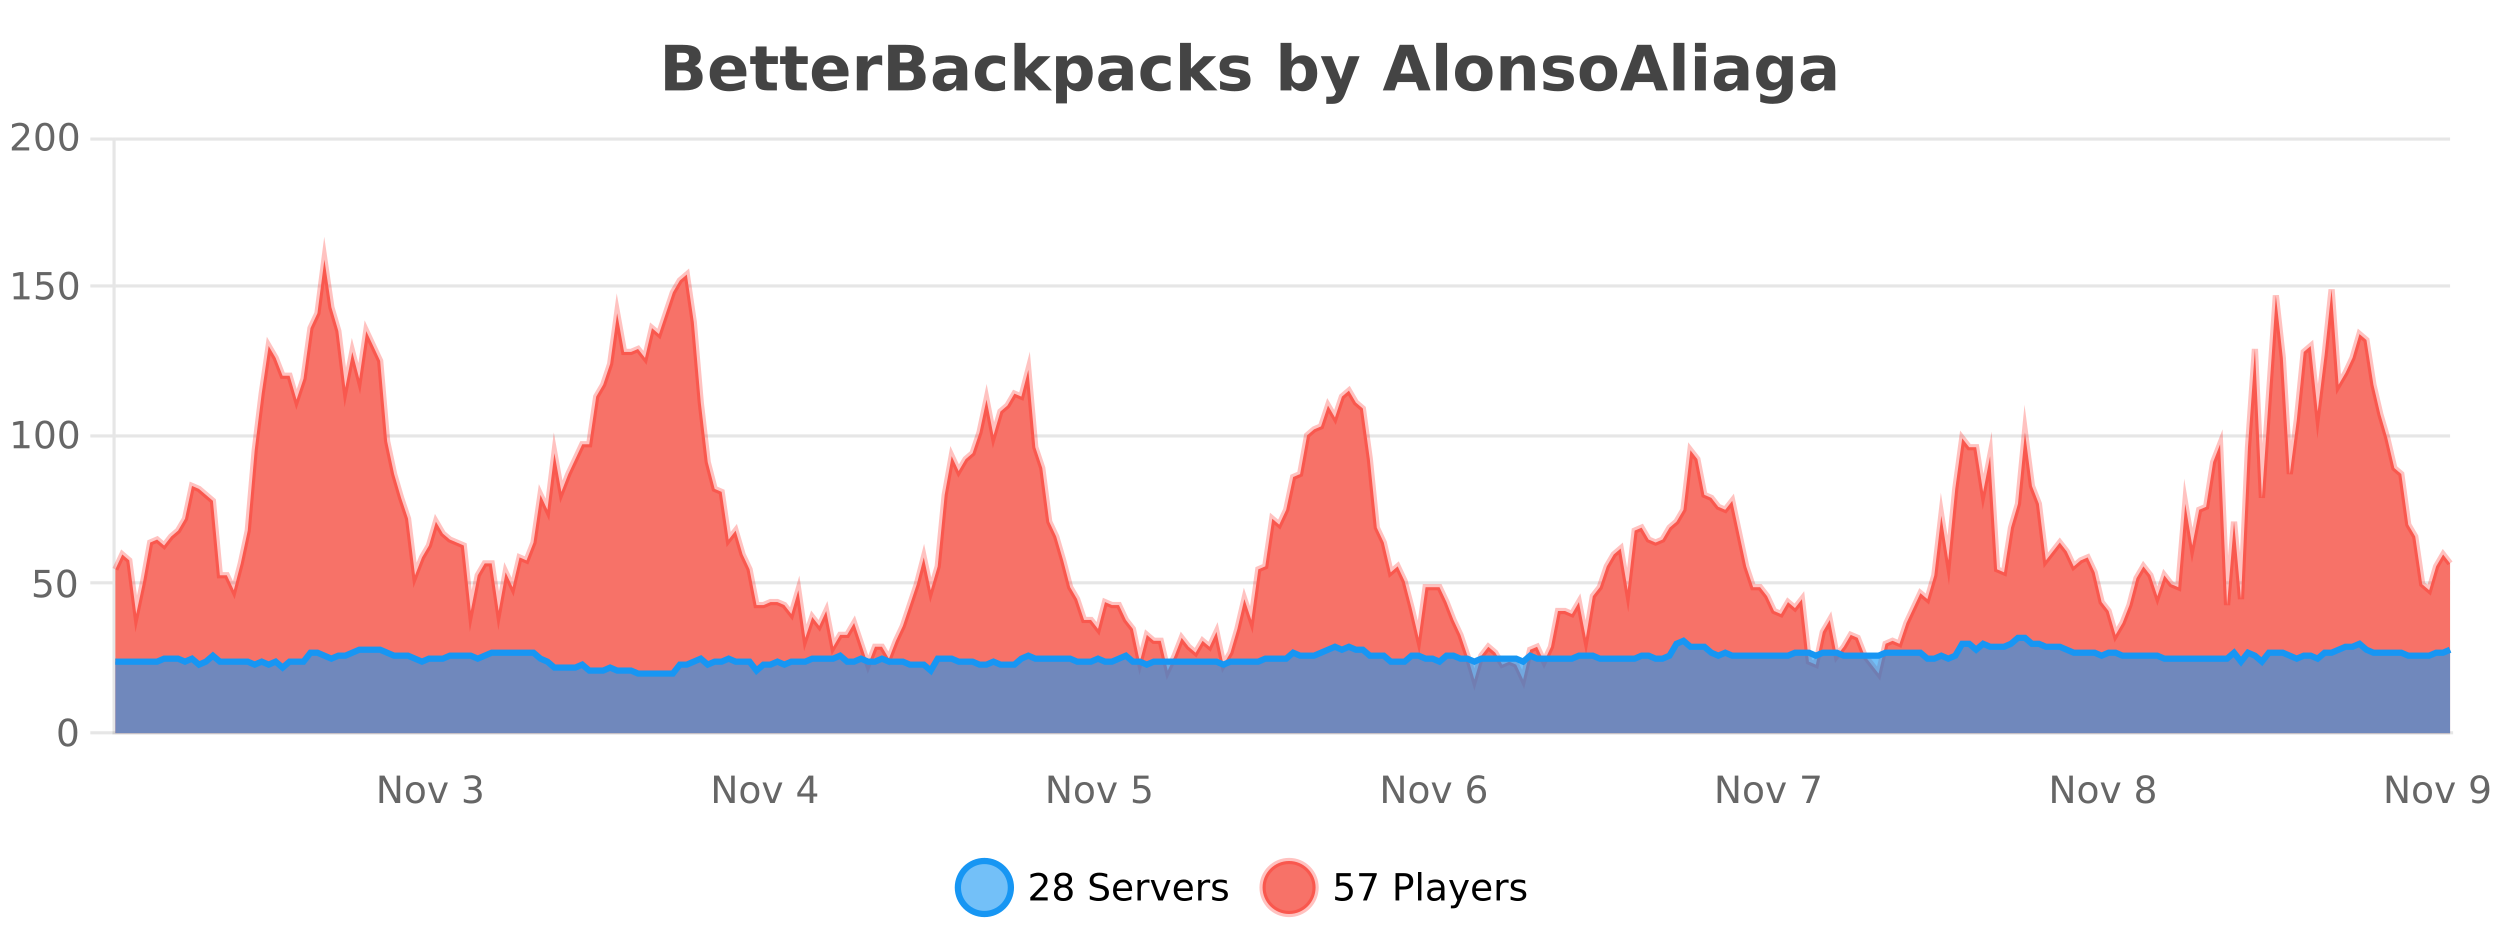 <?xml version="1.0" encoding="UTF-8"?>
<svg xmlns="http://www.w3.org/2000/svg" xmlns:xlink="http://www.w3.org/1999/xlink" width="800pt" height="300pt" viewBox="0 0 800 300" version="1.1">
<defs>
<clipPath id="clip1">
  <path d="M 278 263 L 352 263 L 352 300 L 278 300 Z M 278 263 "/>
</clipPath>
<clipPath id="clip2">
  <path d="M 375 263 L 450 263 L 450 300 L 375 300 Z M 375 263 "/>
</clipPath>
<clipPath id="clip3">
  <path d="M 36.906 83 L 784.027 83 L 784.027 234.602 L 36.906 234.602 Z M 36.906 83 "/>
</clipPath>
<clipPath id="clip4">
  <path d="M 35.906 54 L 785.027 54 L 785.027 235.602 L 35.906 235.602 Z M 35.906 54 "/>
</clipPath>
<clipPath id="clip5">
  <path d="M 36.906 204 L 784.027 204 L 784.027 234.602 L 36.906 234.602 Z M 36.906 204 "/>
</clipPath>
<clipPath id="clip6">
  <path d="M 35.906 175 L 785.027 175 L 785.027 235.602 L 35.906 235.602 Z M 35.906 175 "/>
</clipPath>
</defs>
<g id="surface2353646">
<rect x="0" y="0" width="800" height="300" style="fill:rgb(100%,100%,100%);fill-opacity:1;stroke:none;"/>
<path style="fill:none;stroke-width:1;stroke-linecap:butt;stroke-linejoin:miter;stroke:rgb(0%,0%,0%);stroke-opacity:0.098;stroke-miterlimit:10;" d="M 37 234.5 L 784.027 234.5 "/>
<path style="fill:none;stroke-width:1;stroke-linecap:butt;stroke-linejoin:miter;stroke:rgb(0%,0%,0%);stroke-opacity:0.098;stroke-miterlimit:10;" d="M 28.906 234.5 L 36 234.5 "/>
<path style="fill:none;stroke-width:1;stroke-linecap:butt;stroke-linejoin:miter;stroke:rgb(0%,0%,0%);stroke-opacity:0.098;stroke-miterlimit:10;" d="M 37 186.5 L 784.027 186.5 "/>
<path style="fill:none;stroke-width:1;stroke-linecap:butt;stroke-linejoin:miter;stroke:rgb(0%,0%,0%);stroke-opacity:0.098;stroke-miterlimit:10;" d="M 28.906 186.5 L 36 186.5 "/>
<path style="fill:none;stroke-width:1;stroke-linecap:butt;stroke-linejoin:miter;stroke:rgb(0%,0%,0%);stroke-opacity:0.098;stroke-miterlimit:10;" d="M 37 139.5 L 784.027 139.5 "/>
<path style="fill:none;stroke-width:1;stroke-linecap:butt;stroke-linejoin:miter;stroke:rgb(0%,0%,0%);stroke-opacity:0.098;stroke-miterlimit:10;" d="M 28.906 139.5 L 36 139.5 "/>
<path style="fill:none;stroke-width:1;stroke-linecap:butt;stroke-linejoin:miter;stroke:rgb(0%,0%,0%);stroke-opacity:0.098;stroke-miterlimit:10;" d="M 37 91.5 L 784.027 91.5 "/>
<path style="fill:none;stroke-width:1;stroke-linecap:butt;stroke-linejoin:miter;stroke:rgb(0%,0%,0%);stroke-opacity:0.098;stroke-miterlimit:10;" d="M 28.906 91.5 L 36 91.5 "/>
<path style="fill:none;stroke-width:1;stroke-linecap:butt;stroke-linejoin:miter;stroke:rgb(0%,0%,0%);stroke-opacity:0.098;stroke-miterlimit:10;" d="M 37 44.5 L 784.027 44.5 "/>
<path style="fill:none;stroke-width:1;stroke-linecap:butt;stroke-linejoin:miter;stroke:rgb(0%,0%,0%);stroke-opacity:0.098;stroke-miterlimit:10;" d="M 28.906 44.5 L 36 44.5 "/>
<path style=" stroke:none;fill-rule:nonzero;fill:rgb(9.02%,58.824%,95.294%);fill-opacity:0.6;" d="M 323.488 284 C 323.488 288.688 319.688 292.484 315.004 292.484 C 310.316 292.484 306.52 288.688 306.52 284 C 306.52 279.312 310.316 275.516 315.004 275.516 C 319.688 275.516 323.488 279.312 323.488 284 Z M 323.488 284 "/>
<g clip-path="url(#clip1)" clip-rule="nonzero">
<path style="fill:none;stroke-width:2;stroke-linecap:butt;stroke-linejoin:miter;stroke:rgb(9.02%,58.824%,95.294%);stroke-opacity:1;stroke-miterlimit:10;" d="M 323.488 284 C 323.488 288.688 319.688 292.484 315.004 292.484 C 310.316 292.484 306.52 288.688 306.52 284 C 306.52 279.312 310.316 275.516 315.004 275.516 C 319.688 275.516 323.488 279.312 323.488 284 Z M 323.488 284 "/>
</g>
<path style=" stroke:none;fill-rule:nonzero;fill:rgb(0%,0%,0%);fill-opacity:1;" d="M 331.117 287.156 L 335.258 287.156 L 335.258 288.156 L 329.695 288.156 L 329.695 287.156 C 330.141 286.699 330.75 286.078 331.523 285.297 C 332.305 284.508 332.793 283.996 332.992 283.766 C 333.375 283.352 333.641 282.996 333.789 282.703 C 333.945 282.402 334.023 282.109 334.023 281.828 C 334.023 281.359 333.855 280.98 333.523 280.688 C 333.199 280.398 332.777 280.25 332.258 280.25 C 331.883 280.25 331.484 280.312 331.07 280.438 C 330.664 280.562 330.227 280.762 329.758 281.031 L 329.758 279.828 C 330.234 279.641 330.68 279.5 331.086 279.406 C 331.5 279.305 331.883 279.25 332.227 279.25 C 333.133 279.25 333.855 279.48 334.398 279.938 C 334.938 280.387 335.211 280.992 335.211 281.75 C 335.211 282.105 335.141 282.445 335.008 282.766 C 334.871 283.09 334.625 283.469 334.273 283.906 C 334.168 284.023 333.855 284.352 333.336 284.891 C 332.812 285.434 332.074 286.188 331.117 287.156 Z M 340.266 284 C 339.703 284 339.258 284.152 338.938 284.453 C 338.613 284.758 338.453 285.168 338.453 285.688 C 338.453 286.219 338.613 286.637 338.938 286.938 C 339.258 287.242 339.703 287.391 340.266 287.391 C 340.828 287.391 341.27 287.242 341.594 286.938 C 341.914 286.637 342.078 286.219 342.078 285.688 C 342.078 285.168 341.914 284.758 341.594 284.453 C 341.281 284.152 340.836 284 340.266 284 Z M 339.078 283.5 C 338.578 283.375 338.18 283.141 337.891 282.797 C 337.609 282.445 337.469 282.016 337.469 281.516 C 337.469 280.82 337.719 280.266 338.219 279.859 C 338.719 279.453 339.398 279.25 340.266 279.25 C 341.141 279.25 341.82 279.453 342.312 279.859 C 342.812 280.266 343.062 280.82 343.062 281.516 C 343.062 282.016 342.922 282.445 342.641 282.797 C 342.359 283.141 341.961 283.375 341.453 283.5 C 342.023 283.637 342.469 283.898 342.781 284.281 C 343.102 284.668 343.266 285.137 343.266 285.688 C 343.266 286.543 343.004 287.199 342.484 287.656 C 341.973 288.105 341.234 288.328 340.266 288.328 C 339.305 288.328 338.566 288.105 338.047 287.656 C 337.523 287.199 337.266 286.543 337.266 285.688 C 337.266 285.137 337.426 284.668 337.75 284.281 C 338.07 283.898 338.516 283.637 339.078 283.5 Z M 338.656 281.625 C 338.656 282.086 338.797 282.438 339.078 282.688 C 339.359 282.938 339.754 283.062 340.266 283.062 C 340.773 283.062 341.172 282.938 341.453 282.688 C 341.742 282.438 341.891 282.086 341.891 281.625 C 341.891 281.18 341.742 280.828 341.453 280.578 C 341.172 280.32 340.773 280.188 340.266 280.188 C 339.754 280.188 339.359 280.32 339.078 280.578 C 338.797 280.828 338.656 281.18 338.656 281.625 Z M 354.324 279.688 L 354.324 280.844 C 353.875 280.637 353.449 280.48 353.043 280.375 C 352.645 280.262 352.266 280.203 351.902 280.203 C 351.254 280.203 350.754 280.328 350.402 280.578 C 350.059 280.828 349.887 281.188 349.887 281.656 C 349.887 282.043 350 282.336 350.23 282.531 C 350.457 282.73 350.902 282.887 351.559 283 L 352.262 283.156 C 353.145 283.324 353.797 283.621 354.215 284.047 C 354.641 284.465 354.855 285.027 354.855 285.734 C 354.855 286.59 354.566 287.234 353.996 287.672 C 353.434 288.109 352.598 288.328 351.496 288.328 C 351.09 288.328 350.652 288.281 350.184 288.188 C 349.715 288.094 349.23 287.953 348.73 287.766 L 348.73 286.547 C 349.207 286.82 349.676 287.023 350.137 287.156 C 350.605 287.293 351.059 287.359 351.496 287.359 C 352.172 287.359 352.691 287.23 353.059 286.969 C 353.434 286.699 353.621 286.32 353.621 285.828 C 353.621 285.402 353.484 285.07 353.215 284.828 C 352.953 284.578 352.52 284.398 351.918 284.281 L 351.199 284.141 C 350.312 283.965 349.672 283.688 349.277 283.312 C 348.891 282.938 348.699 282.418 348.699 281.75 C 348.699 280.969 348.969 280.359 349.512 279.922 C 350.051 279.477 350.801 279.25 351.762 279.25 C 352.176 279.25 352.594 279.289 353.012 279.359 C 353.438 279.434 353.875 279.543 354.324 279.688 Z M 362.27 284.609 L 362.27 285.125 L 357.301 285.125 C 357.352 285.875 357.574 286.445 357.973 286.828 C 358.379 287.215 358.934 287.406 359.645 287.406 C 360.059 287.406 360.461 287.359 360.848 287.266 C 361.242 287.164 361.633 287.008 362.02 286.797 L 362.02 287.828 C 361.621 287.984 361.223 288.105 360.816 288.188 C 360.41 288.281 359.996 288.328 359.582 288.328 C 358.539 288.328 357.711 288.027 357.098 287.422 C 356.48 286.809 356.176 285.98 356.176 284.938 C 356.176 283.867 356.465 283.016 357.051 282.391 C 357.633 281.758 358.414 281.438 359.395 281.438 C 360.277 281.438 360.977 281.727 361.488 282.297 C 362.008 282.859 362.27 283.633 362.27 284.609 Z M 361.191 284.281 C 361.18 283.699 361.012 283.23 360.691 282.875 C 360.367 282.523 359.941 282.344 359.41 282.344 C 358.805 282.344 358.32 282.516 357.957 282.859 C 357.602 283.203 357.398 283.684 357.348 284.297 Z M 367.84 282.594 C 367.715 282.531 367.578 282.484 367.434 282.453 C 367.297 282.414 367.141 282.391 366.965 282.391 C 366.359 282.391 365.891 282.59 365.559 282.984 C 365.234 283.383 365.074 283.953 365.074 284.703 L 365.074 288.156 L 363.996 288.156 L 363.996 281.594 L 365.074 281.594 L 365.074 282.609 C 365.301 282.215 365.598 281.922 365.965 281.734 C 366.328 281.539 366.77 281.438 367.293 281.438 C 367.363 281.438 367.441 281.445 367.527 281.453 C 367.621 281.465 367.719 281.48 367.824 281.5 Z M 368.195 281.594 L 369.336 281.594 L 371.383 287.094 L 373.445 281.594 L 374.586 281.594 L 372.117 288.156 L 370.648 288.156 Z M 381.688 284.609 L 381.688 285.125 L 376.719 285.125 C 376.77 285.875 376.992 286.445 377.391 286.828 C 377.797 287.215 378.352 287.406 379.062 287.406 C 379.477 287.406 379.879 287.359 380.266 287.266 C 380.66 287.164 381.051 287.008 381.438 286.797 L 381.438 287.828 C 381.039 287.984 380.641 288.105 380.234 288.188 C 379.828 288.281 379.414 288.328 379 288.328 C 377.957 288.328 377.129 288.027 376.516 287.422 C 375.898 286.809 375.594 285.98 375.594 284.938 C 375.594 283.867 375.883 283.016 376.469 282.391 C 377.051 281.758 377.832 281.438 378.812 281.438 C 379.695 281.438 380.395 281.727 380.906 282.297 C 381.426 282.859 381.688 283.633 381.688 284.609 Z M 380.609 284.281 C 380.598 283.699 380.43 283.23 380.109 282.875 C 379.785 282.523 379.359 282.344 378.828 282.344 C 378.223 282.344 377.738 282.516 377.375 282.859 C 377.02 283.203 376.816 283.684 376.766 284.297 Z M 387.258 282.594 C 387.133 282.531 386.996 282.484 386.852 282.453 C 386.715 282.414 386.559 282.391 386.383 282.391 C 385.777 282.391 385.309 282.59 384.977 282.984 C 384.652 283.383 384.492 283.953 384.492 284.703 L 384.492 288.156 L 383.414 288.156 L 383.414 281.594 L 384.492 281.594 L 384.492 282.609 C 384.719 282.215 385.016 281.922 385.383 281.734 C 385.746 281.539 386.188 281.438 386.711 281.438 C 386.781 281.438 386.859 281.445 386.945 281.453 C 387.039 281.465 387.137 281.48 387.242 281.5 Z M 392.566 281.781 L 392.566 282.812 C 392.262 282.656 391.945 282.543 391.613 282.469 C 391.289 282.387 390.949 282.344 390.598 282.344 C 390.066 282.344 389.664 282.43 389.395 282.594 C 389.121 282.75 388.988 282.996 388.988 283.328 C 388.988 283.578 389.082 283.777 389.27 283.922 C 389.465 284.059 389.855 284.188 390.441 284.312 L 390.801 284.406 C 391.57 284.562 392.117 284.793 392.441 285.094 C 392.762 285.398 392.926 285.812 392.926 286.344 C 392.926 286.961 392.68 287.445 392.191 287.797 C 391.711 288.152 391.051 288.328 390.207 288.328 C 389.852 288.328 389.48 288.289 389.098 288.219 C 388.723 288.156 388.324 288.059 387.91 287.922 L 387.91 286.797 C 388.305 287.008 388.695 287.164 389.082 287.266 C 389.465 287.371 389.852 287.422 390.238 287.422 C 390.738 287.422 391.121 287.34 391.395 287.172 C 391.676 286.996 391.816 286.746 391.816 286.422 C 391.816 286.133 391.715 285.906 391.52 285.75 C 391.32 285.594 390.887 285.445 390.223 285.297 L 389.848 285.219 C 389.18 285.074 388.695 284.855 388.395 284.562 C 388.102 284.273 387.957 283.875 387.957 283.375 C 387.957 282.75 388.176 282.273 388.613 281.938 C 389.051 281.605 389.668 281.438 390.473 281.438 C 390.867 281.438 391.242 281.469 391.598 281.531 C 391.949 281.586 392.273 281.668 392.566 281.781 Z M 325.004 277.016 "/>
<path style=" stroke:none;fill-rule:nonzero;fill:rgb(96.863%,44.706%,40.784%);fill-opacity:1;" d="M 420.988 284 C 420.988 288.688 417.191 292.484 412.504 292.484 C 407.82 292.484 404.02 288.688 404.02 284 C 404.02 279.312 407.82 275.516 412.504 275.516 C 417.191 275.516 420.988 279.312 420.988 284 Z M 420.988 284 "/>
<g clip-path="url(#clip2)" clip-rule="nonzero">
<path style="fill:none;stroke-width:2;stroke-linecap:butt;stroke-linejoin:miter;stroke:rgb(100%,4.706%,0%);stroke-opacity:0.247;stroke-miterlimit:10;" d="M 420.988 284 C 420.988 288.688 417.191 292.484 412.504 292.484 C 407.82 292.484 404.02 288.688 404.02 284 C 404.02 279.312 407.82 275.516 412.504 275.516 C 417.191 275.516 420.988 279.312 420.988 284 Z M 420.988 284 "/>
</g>
<path style=" stroke:none;fill-rule:nonzero;fill:rgb(0%,0%,0%);fill-opacity:1;" d="M 427.617 279.406 L 432.258 279.406 L 432.258 280.406 L 428.695 280.406 L 428.695 282.547 C 428.871 282.484 429.043 282.445 429.211 282.422 C 429.387 282.391 429.559 282.375 429.727 282.375 C 430.703 282.375 431.48 282.648 432.055 283.188 C 432.625 283.719 432.914 284.438 432.914 285.344 C 432.914 286.293 432.617 287.027 432.023 287.547 C 431.438 288.07 430.617 288.328 429.555 288.328 C 429.18 288.328 428.797 288.297 428.414 288.234 C 428.039 288.172 427.648 288.078 427.242 287.953 L 427.242 286.766 C 427.594 286.953 427.961 287.094 428.336 287.188 C 428.711 287.281 429.105 287.328 429.523 287.328 C 430.199 287.328 430.734 287.152 431.133 286.797 C 431.527 286.445 431.727 285.961 431.727 285.344 C 431.727 284.742 431.527 284.262 431.133 283.906 C 430.734 283.555 430.199 283.375 429.523 283.375 C 429.211 283.375 428.891 283.414 428.57 283.484 C 428.258 283.547 427.938 283.652 427.617 283.797 Z M 434.938 279.406 L 440.562 279.406 L 440.562 279.906 L 437.391 288.156 L 436.156 288.156 L 439.141 280.406 L 434.938 280.406 Z M 447.762 280.375 L 447.762 283.672 L 449.246 283.672 C 449.797 283.672 450.223 283.531 450.527 283.25 C 450.828 282.961 450.98 282.547 450.98 282.016 C 450.98 281.496 450.828 281.094 450.527 280.812 C 450.223 280.523 449.797 280.375 449.246 280.375 Z M 446.574 279.406 L 449.246 279.406 C 450.234 279.406 450.98 279.633 451.48 280.078 C 451.98 280.516 452.23 281.164 452.23 282.016 C 452.23 282.883 451.98 283.539 451.48 283.984 C 450.98 284.422 450.234 284.641 449.246 284.641 L 447.762 284.641 L 447.762 288.156 L 446.574 288.156 Z M 453.766 279.031 L 454.844 279.031 L 454.844 288.156 L 453.766 288.156 Z M 460.082 284.859 C 459.215 284.859 458.613 284.961 458.27 285.156 C 457.934 285.355 457.77 285.695 457.77 286.172 C 457.77 286.559 457.895 286.867 458.145 287.094 C 458.402 287.312 458.746 287.422 459.176 287.422 C 459.777 287.422 460.258 287.215 460.613 286.797 C 460.977 286.371 461.16 285.805 461.16 285.094 L 461.16 284.859 Z M 462.238 284.406 L 462.238 288.156 L 461.16 288.156 L 461.16 287.156 C 460.91 287.555 460.602 287.852 460.238 288.047 C 459.871 288.234 459.426 288.328 458.895 288.328 C 458.215 288.328 457.68 288.141 457.285 287.766 C 456.887 287.383 456.691 286.875 456.691 286.25 C 456.691 285.512 456.934 284.953 457.426 284.578 C 457.926 284.203 458.664 284.016 459.645 284.016 L 461.16 284.016 L 461.16 283.906 C 461.16 283.406 460.992 283.023 460.66 282.75 C 460.336 282.48 459.883 282.344 459.301 282.344 C 458.926 282.344 458.555 282.391 458.191 282.484 C 457.836 282.578 457.496 282.715 457.176 282.891 L 457.176 281.891 C 457.57 281.734 457.949 281.621 458.316 281.547 C 458.691 281.477 459.055 281.438 459.41 281.438 C 460.355 281.438 461.066 281.684 461.535 282.172 C 462.004 282.664 462.238 283.406 462.238 284.406 Z M 467.188 288.766 C 466.883 289.547 466.586 290.055 466.297 290.297 C 466.004 290.535 465.617 290.656 465.141 290.656 L 464.281 290.656 L 464.281 289.75 L 464.906 289.75 C 465.207 289.75 465.438 289.676 465.594 289.531 C 465.758 289.395 465.941 289.066 466.141 288.547 L 466.344 288.047 L 463.688 281.594 L 464.828 281.594 L 466.875 286.719 L 468.938 281.594 L 470.078 281.594 Z M 477.18 284.609 L 477.18 285.125 L 472.211 285.125 C 472.262 285.875 472.484 286.445 472.883 286.828 C 473.289 287.215 473.844 287.406 474.555 287.406 C 474.969 287.406 475.371 287.359 475.758 287.266 C 476.152 287.164 476.543 287.008 476.93 286.797 L 476.93 287.828 C 476.531 287.984 476.133 288.105 475.727 288.188 C 475.32 288.281 474.906 288.328 474.492 288.328 C 473.449 288.328 472.621 288.027 472.008 287.422 C 471.391 286.809 471.086 285.98 471.086 284.938 C 471.086 283.867 471.375 283.016 471.961 282.391 C 472.543 281.758 473.324 281.438 474.305 281.438 C 475.188 281.438 475.887 281.727 476.398 282.297 C 476.918 282.859 477.18 283.633 477.18 284.609 Z M 476.102 284.281 C 476.09 283.699 475.922 283.23 475.602 282.875 C 475.277 282.523 474.852 282.344 474.32 282.344 C 473.715 282.344 473.23 282.516 472.867 282.859 C 472.512 283.203 472.309 283.684 472.258 284.297 Z M 482.75 282.594 C 482.625 282.531 482.488 282.484 482.344 282.453 C 482.207 282.414 482.051 282.391 481.875 282.391 C 481.27 282.391 480.801 282.59 480.469 282.984 C 480.145 283.383 479.984 283.953 479.984 284.703 L 479.984 288.156 L 478.906 288.156 L 478.906 281.594 L 479.984 281.594 L 479.984 282.609 C 480.211 282.215 480.508 281.922 480.875 281.734 C 481.238 281.539 481.68 281.438 482.203 281.438 C 482.273 281.438 482.352 281.445 482.438 281.453 C 482.531 281.465 482.629 281.48 482.734 281.5 Z M 488.055 281.781 L 488.055 282.812 C 487.75 282.656 487.434 282.543 487.102 282.469 C 486.777 282.387 486.438 282.344 486.086 282.344 C 485.555 282.344 485.152 282.43 484.883 282.594 C 484.609 282.75 484.477 282.996 484.477 283.328 C 484.477 283.578 484.57 283.777 484.758 283.922 C 484.953 284.059 485.344 284.188 485.93 284.312 L 486.289 284.406 C 487.059 284.562 487.605 284.793 487.93 285.094 C 488.25 285.398 488.414 285.812 488.414 286.344 C 488.414 286.961 488.168 287.445 487.68 287.797 C 487.199 288.152 486.539 288.328 485.695 288.328 C 485.34 288.328 484.969 288.289 484.586 288.219 C 484.211 288.156 483.812 288.059 483.398 287.922 L 483.398 286.797 C 483.793 287.008 484.184 287.164 484.57 287.266 C 484.953 287.371 485.34 287.422 485.727 287.422 C 486.227 287.422 486.609 287.34 486.883 287.172 C 487.164 286.996 487.305 286.746 487.305 286.422 C 487.305 286.133 487.203 285.906 487.008 285.75 C 486.809 285.594 486.375 285.445 485.711 285.297 L 485.336 285.219 C 484.668 285.074 484.184 284.855 483.883 284.562 C 483.59 284.273 483.445 283.875 483.445 283.375 C 483.445 282.75 483.664 282.273 484.102 281.938 C 484.539 281.605 485.156 281.438 485.961 281.438 C 486.355 281.438 486.73 281.469 487.086 281.531 C 487.438 281.586 487.762 281.668 488.055 281.781 Z M 422.504 277.016 "/>
<path style=" stroke:none;fill-rule:nonzero;fill:rgb(26.667%,26.667%,26.667%);fill-opacity:1;" d="M 218.672 19.984 C 219.266 19.984 219.711 19.855 220.016 19.594 C 220.328 19.336 220.484 18.949 220.484 18.438 C 220.484 17.938 220.328 17.559 220.016 17.297 C 219.711 17.039 219.266 16.906 218.672 16.906 L 216.594 16.906 L 216.594 19.984 Z M 218.797 26.359 C 219.555 26.359 220.125 26.203 220.5 25.891 C 220.883 25.57 221.078 25.086 221.078 24.438 C 221.078 23.805 220.891 23.328 220.516 23.016 C 220.141 22.703 219.566 22.547 218.797 22.547 L 216.594 22.547 L 216.594 26.359 Z M 222.297 21.125 C 223.109 21.355 223.734 21.789 224.172 22.422 C 224.617 23.047 224.844 23.82 224.844 24.734 C 224.844 26.141 224.363 27.195 223.406 27.891 C 222.457 28.578 221.016 28.922 219.078 28.922 L 212.844 28.922 L 212.844 14.344 L 218.484 14.344 C 220.504 14.344 221.969 14.652 222.875 15.266 C 223.789 15.871 224.25 16.852 224.25 18.203 C 224.25 18.914 224.082 19.516 223.75 20.016 C 223.414 20.508 222.93 20.875 222.297 21.125 Z M 238.836 23.422 L 238.836 24.422 L 230.664 24.422 C 230.746 25.246 231.043 25.859 231.555 26.266 C 232.062 26.672 232.773 26.875 233.68 26.875 C 234.418 26.875 235.172 26.766 235.945 26.547 C 236.715 26.328 237.508 26 238.32 25.562 L 238.32 28.25 C 237.496 28.562 236.668 28.797 235.836 28.953 C 235.012 29.117 234.188 29.203 233.367 29.203 C 231.387 29.203 229.844 28.703 228.742 27.703 C 227.648 26.695 227.102 25.281 227.102 23.469 C 227.102 21.68 227.637 20.273 228.711 19.25 C 229.793 18.23 231.277 17.719 233.164 17.719 C 234.883 17.719 236.258 18.242 237.289 19.281 C 238.32 20.312 238.836 21.695 238.836 23.422 Z M 235.242 22.266 C 235.242 21.602 235.047 21.062 234.664 20.656 C 234.277 20.25 233.773 20.047 233.148 20.047 C 232.469 20.047 231.918 20.242 231.492 20.625 C 231.074 21 230.812 21.547 230.711 22.266 Z M 245.309 14.875 L 245.309 17.984 L 248.918 17.984 L 248.918 20.484 L 245.309 20.484 L 245.309 25.125 C 245.309 25.637 245.406 25.98 245.605 26.156 C 245.812 26.336 246.215 26.422 246.809 26.422 L 248.605 26.422 L 248.605 28.922 L 245.605 28.922 C 244.23 28.922 243.25 28.637 242.668 28.062 C 242.094 27.48 241.809 26.5 241.809 25.125 L 241.809 20.484 L 240.074 20.484 L 240.074 17.984 L 241.809 17.984 L 241.809 14.875 Z M 254.867 14.875 L 254.867 17.984 L 258.477 17.984 L 258.477 20.484 L 254.867 20.484 L 254.867 25.125 C 254.867 25.637 254.965 25.98 255.164 26.156 C 255.371 26.336 255.773 26.422 256.367 26.422 L 258.164 26.422 L 258.164 28.922 L 255.164 28.922 C 253.789 28.922 252.809 28.637 252.227 28.062 C 251.652 27.48 251.367 26.5 251.367 25.125 L 251.367 20.484 L 249.633 20.484 L 249.633 17.984 L 251.367 17.984 L 251.367 14.875 Z M 271.523 23.422 L 271.523 24.422 L 263.352 24.422 C 263.434 25.246 263.73 25.859 264.242 26.266 C 264.75 26.672 265.461 26.875 266.367 26.875 C 267.105 26.875 267.859 26.766 268.633 26.547 C 269.402 26.328 270.195 26 271.008 25.562 L 271.008 28.25 C 270.184 28.562 269.355 28.797 268.523 28.953 C 267.699 29.117 266.875 29.203 266.055 29.203 C 264.074 29.203 262.531 28.703 261.43 27.703 C 260.336 26.695 259.789 25.281 259.789 23.469 C 259.789 21.68 260.324 20.273 261.398 19.25 C 262.48 18.23 263.965 17.719 265.852 17.719 C 267.57 17.719 268.945 18.242 269.977 19.281 C 271.008 20.312 271.523 21.695 271.523 23.422 Z M 267.93 22.266 C 267.93 21.602 267.734 21.062 267.352 20.656 C 266.965 20.25 266.461 20.047 265.836 20.047 C 265.156 20.047 264.605 20.242 264.18 20.625 C 263.762 21 263.5 21.547 263.398 22.266 Z M 282.305 20.969 C 281.992 20.824 281.684 20.719 281.383 20.656 C 281.078 20.586 280.777 20.547 280.477 20.547 C 279.57 20.547 278.871 20.836 278.383 21.406 C 277.902 21.98 277.664 22.805 277.664 23.875 L 277.664 28.922 L 274.18 28.922 L 274.18 17.984 L 277.664 17.984 L 277.664 19.781 C 278.109 19.062 278.625 18.543 279.211 18.219 C 279.793 17.887 280.492 17.719 281.305 17.719 C 281.43 17.719 281.559 17.727 281.695 17.734 C 281.828 17.746 282.027 17.766 282.289 17.797 Z M 290.031 19.984 C 290.625 19.984 291.07 19.855 291.375 19.594 C 291.688 19.336 291.844 18.949 291.844 18.438 C 291.844 17.938 291.688 17.559 291.375 17.297 C 291.07 17.039 290.625 16.906 290.031 16.906 L 287.953 16.906 L 287.953 19.984 Z M 290.156 26.359 C 290.914 26.359 291.484 26.203 291.859 25.891 C 292.242 25.57 292.438 25.086 292.438 24.438 C 292.438 23.805 292.25 23.328 291.875 23.016 C 291.5 22.703 290.926 22.547 290.156 22.547 L 287.953 22.547 L 287.953 26.359 Z M 293.656 21.125 C 294.469 21.355 295.094 21.789 295.531 22.422 C 295.977 23.047 296.203 23.82 296.203 24.734 C 296.203 26.141 295.723 27.195 294.766 27.891 C 293.816 28.578 292.375 28.922 290.438 28.922 L 284.203 28.922 L 284.203 14.344 L 289.844 14.344 C 291.863 14.344 293.328 14.652 294.234 15.266 C 295.148 15.871 295.609 16.852 295.609 18.203 C 295.609 18.914 295.441 19.516 295.109 20.016 C 294.773 20.508 294.289 20.875 293.656 21.125 Z M 304.18 24 C 303.449 24 302.902 24.125 302.539 24.375 C 302.172 24.617 301.992 24.98 301.992 25.469 C 301.992 25.906 302.137 26.25 302.43 26.5 C 302.73 26.75 303.141 26.875 303.664 26.875 C 304.32 26.875 304.871 26.641 305.32 26.172 C 305.777 25.703 306.008 25.117 306.008 24.406 L 306.008 24 Z M 309.523 22.688 L 309.523 28.922 L 306.008 28.922 L 306.008 27.297 C 305.539 27.965 305.008 28.449 304.414 28.75 C 303.828 29.051 303.117 29.203 302.273 29.203 C 301.148 29.203 300.23 28.875 299.523 28.219 C 298.812 27.555 298.461 26.695 298.461 25.641 C 298.461 24.359 298.898 23.422 299.773 22.828 C 300.656 22.227 302.047 21.922 303.945 21.922 L 306.008 21.922 L 306.008 21.641 C 306.008 21.09 305.789 20.688 305.352 20.438 C 304.914 20.18 304.23 20.047 303.305 20.047 C 302.555 20.047 301.855 20.125 301.211 20.281 C 300.562 20.43 299.965 20.648 299.414 20.938 L 299.414 18.281 C 300.164 18.094 300.914 17.953 301.664 17.859 C 302.422 17.766 303.184 17.719 303.945 17.719 C 305.914 17.719 307.336 18.109 308.211 18.891 C 309.086 19.664 309.523 20.93 309.523 22.688 Z M 321.613 18.328 L 321.613 21.172 C 321.145 20.852 320.668 20.609 320.191 20.453 C 319.711 20.297 319.211 20.219 318.691 20.219 C 317.723 20.219 316.961 20.508 316.41 21.078 C 315.867 21.641 315.598 22.438 315.598 23.469 C 315.598 24.492 315.867 25.289 316.41 25.859 C 316.961 26.422 317.723 26.703 318.691 26.703 C 319.242 26.703 319.762 26.625 320.254 26.469 C 320.742 26.305 321.195 26.059 321.613 25.734 L 321.613 28.594 C 321.07 28.805 320.52 28.953 319.957 29.047 C 319.395 29.148 318.824 29.203 318.254 29.203 C 316.285 29.203 314.742 28.699 313.629 27.688 C 312.512 26.68 311.957 25.273 311.957 23.469 C 311.957 21.656 312.512 20.246 313.629 19.234 C 314.742 18.227 316.285 17.719 318.254 17.719 C 318.824 17.719 319.387 17.773 319.941 17.875 C 320.504 17.969 321.059 18.121 321.613 18.328 Z M 324.641 13.719 L 328.125 13.719 L 328.125 22 L 332.156 17.984 L 336.219 17.984 L 330.875 23 L 336.641 28.922 L 332.391 28.922 L 328.125 24.359 L 328.125 28.922 L 324.641 28.922 Z M 341.426 27.344 L 341.426 33.078 L 337.941 33.078 L 337.941 17.984 L 341.426 17.984 L 341.426 19.578 C 341.914 18.945 342.449 18.477 343.035 18.172 C 343.617 17.871 344.289 17.719 345.051 17.719 C 346.402 17.719 347.512 18.258 348.379 19.328 C 349.242 20.402 349.676 21.781 349.676 23.469 C 349.676 25.148 349.242 26.523 348.379 27.594 C 347.512 28.668 346.402 29.203 345.051 29.203 C 344.289 29.203 343.617 29.051 343.035 28.75 C 342.449 28.449 341.914 27.98 341.426 27.344 Z M 343.754 20.266 C 343.004 20.266 342.426 20.543 342.02 21.094 C 341.621 21.637 341.426 22.43 341.426 23.469 C 341.426 24.5 341.621 25.293 342.02 25.844 C 342.426 26.398 343.004 26.672 343.754 26.672 C 344.504 26.672 345.074 26.402 345.473 25.859 C 345.867 25.309 346.066 24.512 346.066 23.469 C 346.066 22.43 345.867 21.637 345.473 21.094 C 345.074 20.543 344.504 20.266 343.754 20.266 Z M 357.148 24 C 356.418 24 355.871 24.125 355.508 24.375 C 355.141 24.617 354.961 24.98 354.961 25.469 C 354.961 25.906 355.105 26.25 355.398 26.5 C 355.699 26.75 356.109 26.875 356.633 26.875 C 357.289 26.875 357.84 26.641 358.289 26.172 C 358.746 25.703 358.977 25.117 358.977 24.406 L 358.977 24 Z M 362.492 22.688 L 362.492 28.922 L 358.977 28.922 L 358.977 27.297 C 358.508 27.965 357.977 28.449 357.383 28.75 C 356.797 29.051 356.086 29.203 355.242 29.203 C 354.117 29.203 353.199 28.875 352.492 28.219 C 351.781 27.555 351.43 26.695 351.43 25.641 C 351.43 24.359 351.867 23.422 352.742 22.828 C 353.625 22.227 355.016 21.922 356.914 21.922 L 358.977 21.922 L 358.977 21.641 C 358.977 21.09 358.758 20.688 358.32 20.438 C 357.883 20.18 357.199 20.047 356.273 20.047 C 355.523 20.047 354.824 20.125 354.18 20.281 C 353.531 20.43 352.934 20.648 352.383 20.938 L 352.383 18.281 C 353.133 18.094 353.883 17.953 354.633 17.859 C 355.391 17.766 356.152 17.719 356.914 17.719 C 358.883 17.719 360.305 18.109 361.18 18.891 C 362.055 19.664 362.492 20.93 362.492 22.688 Z M 374.582 18.328 L 374.582 21.172 C 374.113 20.852 373.637 20.609 373.16 20.453 C 372.68 20.297 372.18 20.219 371.66 20.219 C 370.691 20.219 369.93 20.508 369.379 21.078 C 368.836 21.641 368.566 22.438 368.566 23.469 C 368.566 24.492 368.836 25.289 369.379 25.859 C 369.93 26.422 370.691 26.703 371.66 26.703 C 372.211 26.703 372.73 26.625 373.223 26.469 C 373.711 26.305 374.164 26.059 374.582 25.734 L 374.582 28.594 C 374.039 28.805 373.488 28.953 372.926 29.047 C 372.363 29.148 371.793 29.203 371.223 29.203 C 369.254 29.203 367.711 28.699 366.598 27.688 C 365.48 26.68 364.926 25.273 364.926 23.469 C 364.926 21.656 365.48 20.246 366.598 19.234 C 367.711 18.227 369.254 17.719 371.223 17.719 C 371.793 17.719 372.355 17.773 372.91 17.875 C 373.473 17.969 374.027 18.121 374.582 18.328 Z M 377.609 13.719 L 381.094 13.719 L 381.094 22 L 385.125 17.984 L 389.188 17.984 L 383.844 23 L 389.609 28.922 L 385.359 28.922 L 381.094 24.359 L 381.094 28.922 L 377.609 28.922 Z M 399.441 18.328 L 399.441 20.984 C 398.699 20.672 397.98 20.438 397.285 20.281 C 396.586 20.125 395.926 20.047 395.301 20.047 C 394.645 20.047 394.152 20.133 393.832 20.297 C 393.508 20.465 393.348 20.719 393.348 21.062 C 393.348 21.344 393.465 21.559 393.707 21.703 C 393.957 21.852 394.395 21.961 395.02 22.031 L 395.645 22.125 C 397.434 22.355 398.637 22.73 399.254 23.25 C 399.867 23.773 400.176 24.59 400.176 25.703 C 400.176 26.871 399.742 27.746 398.879 28.328 C 398.023 28.914 396.746 29.203 395.051 29.203 C 394.32 29.203 393.57 29.145 392.801 29.031 C 392.027 28.918 391.238 28.746 390.426 28.516 L 390.426 25.859 C 391.121 26.203 391.836 26.461 392.566 26.625 C 393.293 26.793 394.039 26.875 394.801 26.875 C 395.488 26.875 396.004 26.781 396.348 26.594 C 396.691 26.406 396.863 26.125 396.863 25.75 C 396.863 25.438 396.742 25.211 396.504 25.062 C 396.262 24.906 395.789 24.789 395.082 24.703 L 394.473 24.625 C 392.91 24.43 391.816 24.07 391.191 23.547 C 390.566 23.016 390.254 22.215 390.254 21.141 C 390.254 19.984 390.648 19.125 391.441 18.562 C 392.242 18 393.461 17.719 395.098 17.719 C 395.742 17.719 396.418 17.773 397.129 17.875 C 397.836 17.969 398.605 18.121 399.441 18.328 Z M 415.59 26.672 C 416.34 26.672 416.91 26.402 417.309 25.859 C 417.703 25.309 417.902 24.512 417.902 23.469 C 417.902 22.43 417.703 21.637 417.309 21.094 C 416.91 20.543 416.34 20.266 415.59 20.266 C 414.84 20.266 414.262 20.543 413.855 21.094 C 413.457 21.637 413.262 22.43 413.262 23.469 C 413.262 24.5 413.457 25.293 413.855 25.844 C 414.262 26.398 414.84 26.672 415.59 26.672 Z M 413.262 19.578 C 413.75 18.945 414.285 18.477 414.871 18.172 C 415.453 17.871 416.125 17.719 416.887 17.719 C 418.238 17.719 419.348 18.258 420.215 19.328 C 421.078 20.402 421.512 21.781 421.512 23.469 C 421.512 25.148 421.078 26.523 420.215 27.594 C 419.348 28.668 418.238 29.203 416.887 29.203 C 416.125 29.203 415.453 29.051 414.871 28.75 C 414.285 28.449 413.75 27.98 413.262 27.344 L 413.262 28.922 L 409.777 28.922 L 409.777 13.719 L 413.262 13.719 Z M 422.656 17.984 L 426.141 17.984 L 429.094 25.406 L 431.594 17.984 L 435.078 17.984 L 430.484 29.953 C 430.023 31.172 429.484 32.02 428.859 32.5 C 428.242 32.988 427.438 33.234 426.438 33.234 L 424.406 33.234 L 424.406 30.938 L 425.5 30.938 C 426.094 30.938 426.523 30.844 426.797 30.656 C 427.066 30.469 427.273 30.129 427.422 29.641 L 427.531 29.344 Z M 453.094 26.266 L 447.219 26.266 L 446.281 28.922 L 442.5 28.922 L 447.906 14.344 L 452.391 14.344 L 457.781 28.922 L 454.016 28.922 Z M 448.156 23.562 L 452.141 23.562 L 450.156 17.766 Z M 459.57 13.719 L 463.055 13.719 L 463.055 28.922 L 459.57 28.922 Z M 471.633 20.219 C 470.852 20.219 470.258 20.5 469.852 21.062 C 469.445 21.617 469.242 22.418 469.242 23.469 C 469.242 24.512 469.445 25.312 469.852 25.875 C 470.258 26.43 470.852 26.703 471.633 26.703 C 472.391 26.703 472.969 26.43 473.367 25.875 C 473.773 25.312 473.977 24.512 473.977 23.469 C 473.977 22.418 473.773 21.617 473.367 21.062 C 472.969 20.5 472.391 20.219 471.633 20.219 Z M 471.633 17.719 C 473.508 17.719 474.969 18.23 476.023 19.25 C 477.086 20.262 477.617 21.668 477.617 23.469 C 477.617 25.262 477.086 26.668 476.023 27.688 C 474.969 28.699 473.508 29.203 471.633 29.203 C 469.734 29.203 468.258 28.699 467.195 27.688 C 466.133 26.668 465.602 25.262 465.602 23.469 C 465.602 21.668 466.133 20.262 467.195 19.25 C 468.258 18.23 469.734 17.719 471.633 17.719 Z M 491.152 22.266 L 491.152 28.922 L 487.637 28.922 L 487.637 23.828 C 487.637 22.883 487.613 22.23 487.574 21.875 C 487.531 21.512 487.457 21.246 487.355 21.078 C 487.219 20.852 487.031 20.672 486.793 20.547 C 486.562 20.422 486.297 20.359 485.996 20.359 C 485.266 20.359 484.691 20.641 484.277 21.203 C 483.859 21.766 483.652 22.547 483.652 23.547 L 483.652 28.922 L 480.168 28.922 L 480.168 17.984 L 483.652 17.984 L 483.652 19.578 C 484.184 18.945 484.746 18.477 485.34 18.172 C 485.934 17.871 486.582 17.719 487.293 17.719 C 488.562 17.719 489.52 18.109 490.168 18.891 C 490.824 19.664 491.152 20.789 491.152 22.266 Z M 502.938 18.328 L 502.938 20.984 C 502.195 20.672 501.477 20.438 500.781 20.281 C 500.082 20.125 499.422 20.047 498.797 20.047 C 498.141 20.047 497.648 20.133 497.328 20.297 C 497.004 20.465 496.844 20.719 496.844 21.062 C 496.844 21.344 496.961 21.559 497.203 21.703 C 497.453 21.852 497.891 21.961 498.516 22.031 L 499.141 22.125 C 500.93 22.355 502.133 22.73 502.75 23.25 C 503.363 23.773 503.672 24.59 503.672 25.703 C 503.672 26.871 503.238 27.746 502.375 28.328 C 501.52 28.914 500.242 29.203 498.547 29.203 C 497.816 29.203 497.066 29.145 496.297 29.031 C 495.523 28.918 494.734 28.746 493.922 28.516 L 493.922 25.859 C 494.617 26.203 495.332 26.461 496.062 26.625 C 496.789 26.793 497.535 26.875 498.297 26.875 C 498.984 26.875 499.5 26.781 499.844 26.594 C 500.188 26.406 500.359 26.125 500.359 25.75 C 500.359 25.438 500.238 25.211 500 25.062 C 499.758 24.906 499.285 24.789 498.578 24.703 L 497.969 24.625 C 496.406 24.43 495.312 24.07 494.688 23.547 C 494.062 23.016 493.75 22.215 493.75 21.141 C 493.75 19.984 494.145 19.125 494.938 18.562 C 495.738 18 496.957 17.719 498.594 17.719 C 499.238 17.719 499.914 17.773 500.625 17.875 C 501.332 17.969 502.102 18.121 502.938 18.328 Z M 511.516 20.219 C 510.734 20.219 510.141 20.5 509.734 21.062 C 509.328 21.617 509.125 22.418 509.125 23.469 C 509.125 24.512 509.328 25.312 509.734 25.875 C 510.141 26.43 510.734 26.703 511.516 26.703 C 512.273 26.703 512.852 26.43 513.25 25.875 C 513.656 25.312 513.859 24.512 513.859 23.469 C 513.859 22.418 513.656 21.617 513.25 21.062 C 512.852 20.5 512.273 20.219 511.516 20.219 Z M 511.516 17.719 C 513.391 17.719 514.852 18.23 515.906 19.25 C 516.969 20.262 517.5 21.668 517.5 23.469 C 517.5 25.262 516.969 26.668 515.906 27.688 C 514.852 28.699 513.391 29.203 511.516 29.203 C 509.617 29.203 508.141 28.699 507.078 27.688 C 506.016 26.668 505.484 25.262 505.484 23.469 C 505.484 21.668 506.016 20.262 507.078 19.25 C 508.141 18.23 509.617 17.719 511.516 17.719 Z M 529.051 26.266 L 523.176 26.266 L 522.238 28.922 L 518.457 28.922 L 523.863 14.344 L 528.348 14.344 L 533.738 28.922 L 529.973 28.922 Z M 524.113 23.562 L 528.098 23.562 L 526.113 17.766 Z M 535.531 13.719 L 539.016 13.719 L 539.016 28.922 L 535.531 28.922 Z M 542.383 17.984 L 545.867 17.984 L 545.867 28.922 L 542.383 28.922 Z M 542.383 13.719 L 545.867 13.719 L 545.867 16.578 L 542.383 16.578 Z M 554.133 24 C 553.402 24 552.855 24.125 552.492 24.375 C 552.125 24.617 551.945 24.98 551.945 25.469 C 551.945 25.906 552.09 26.25 552.383 26.5 C 552.684 26.75 553.094 26.875 553.617 26.875 C 554.273 26.875 554.824 26.641 555.273 26.172 C 555.73 25.703 555.961 25.117 555.961 24.406 L 555.961 24 Z M 559.477 22.688 L 559.477 28.922 L 555.961 28.922 L 555.961 27.297 C 555.492 27.965 554.961 28.449 554.367 28.75 C 553.781 29.051 553.07 29.203 552.227 29.203 C 551.102 29.203 550.184 28.875 549.477 28.219 C 548.766 27.555 548.414 26.695 548.414 25.641 C 548.414 24.359 548.852 23.422 549.727 22.828 C 550.609 22.227 552 21.922 553.898 21.922 L 555.961 21.922 L 555.961 21.641 C 555.961 21.09 555.742 20.688 555.305 20.438 C 554.867 20.18 554.184 20.047 553.258 20.047 C 552.508 20.047 551.809 20.125 551.164 20.281 C 550.516 20.43 549.918 20.648 549.367 20.938 L 549.367 18.281 C 550.117 18.094 550.867 17.953 551.617 17.859 C 552.375 17.766 553.137 17.719 553.898 17.719 C 555.867 17.719 557.289 18.109 558.164 18.891 C 559.039 19.664 559.477 20.93 559.477 22.688 Z M 570.172 27.062 C 569.691 27.699 569.16 28.168 568.578 28.469 C 567.992 28.773 567.32 28.922 566.562 28.922 C 565.227 28.922 564.125 28.398 563.25 27.344 C 562.383 26.293 561.953 24.953 561.953 23.328 C 561.953 21.695 562.383 20.355 563.25 19.312 C 564.125 18.262 565.227 17.734 566.562 17.734 C 567.32 17.734 567.992 17.887 568.578 18.188 C 569.16 18.492 569.691 18.965 570.172 19.609 L 570.172 17.984 L 573.688 17.984 L 573.688 27.812 C 573.688 29.57 573.129 30.914 572.016 31.844 C 570.91 32.77 569.301 33.234 567.188 33.234 C 566.508 33.234 565.848 33.18 565.203 33.078 C 564.566 32.973 563.926 32.816 563.281 32.609 L 563.281 29.875 C 563.895 30.227 564.492 30.488 565.078 30.656 C 565.66 30.832 566.25 30.922 566.844 30.922 C 567.988 30.922 568.828 30.672 569.359 30.172 C 569.898 29.672 570.172 28.887 570.172 27.812 Z M 567.859 20.266 C 567.141 20.266 566.578 20.531 566.172 21.062 C 565.766 21.594 565.562 22.352 565.562 23.328 C 565.562 24.328 565.754 25.09 566.141 25.609 C 566.535 26.121 567.109 26.375 567.859 26.375 C 568.586 26.375 569.156 26.109 569.562 25.578 C 569.969 25.047 570.172 24.297 570.172 23.328 C 570.172 22.352 569.969 21.594 569.562 21.062 C 569.156 20.531 568.586 20.266 567.859 20.266 Z M 581.945 24 C 581.215 24 580.668 24.125 580.305 24.375 C 579.938 24.617 579.758 24.98 579.758 25.469 C 579.758 25.906 579.902 26.25 580.195 26.5 C 580.496 26.75 580.906 26.875 581.43 26.875 C 582.086 26.875 582.637 26.641 583.086 26.172 C 583.543 25.703 583.773 25.117 583.773 24.406 L 583.773 24 Z M 587.289 22.688 L 587.289 28.922 L 583.773 28.922 L 583.773 27.297 C 583.305 27.965 582.773 28.449 582.18 28.75 C 581.594 29.051 580.883 29.203 580.039 29.203 C 578.914 29.203 577.996 28.875 577.289 28.219 C 576.578 27.555 576.227 26.695 576.227 25.641 C 576.227 24.359 576.664 23.422 577.539 22.828 C 578.422 22.227 579.812 21.922 581.711 21.922 L 583.773 21.922 L 583.773 21.641 C 583.773 21.09 583.555 20.688 583.117 20.438 C 582.68 20.18 581.996 20.047 581.07 20.047 C 580.32 20.047 579.621 20.125 578.977 20.281 C 578.328 20.43 577.73 20.648 577.18 20.938 L 577.18 18.281 C 577.93 18.094 578.68 17.953 579.43 17.859 C 580.188 17.766 580.949 17.719 581.711 17.719 C 583.68 17.719 585.102 18.109 585.977 18.891 C 586.852 19.664 587.289 20.93 587.289 22.688 Z M 211 10.359 "/>
<path style="fill:none;stroke-width:1;stroke-linecap:butt;stroke-linejoin:miter;stroke:rgb(0%,0%,0%);stroke-opacity:0.098;stroke-miterlimit:10;" d="M 36 234.5 L 785 234.5 "/>
<path style=" stroke:none;fill-rule:nonzero;fill:rgb(40%,40%,40%);fill-opacity:1;" d="M 121.438 248.203 L 123.031 248.203 L 126.922 255.516 L 126.922 248.203 L 128.062 248.203 L 128.062 256.953 L 126.469 256.953 L 122.594 249.641 L 122.594 256.953 L 121.438 256.953 Z M 132.914 251.141 C 132.34 251.141 131.883 251.371 131.539 251.828 C 131.203 252.277 131.039 252.891 131.039 253.672 C 131.039 254.465 131.203 255.086 131.539 255.531 C 131.871 255.98 132.328 256.203 132.914 256.203 C 133.484 256.203 133.938 255.98 134.273 255.531 C 134.617 255.074 134.789 254.453 134.789 253.672 C 134.789 252.902 134.617 252.289 134.273 251.828 C 133.938 251.371 133.484 251.141 132.914 251.141 Z M 132.914 250.234 C 133.852 250.234 134.586 250.543 135.117 251.156 C 135.656 251.762 135.93 252.602 135.93 253.672 C 135.93 254.746 135.656 255.59 135.117 256.203 C 134.586 256.82 133.852 257.125 132.914 257.125 C 131.977 257.125 131.234 256.82 130.695 256.203 C 130.164 255.59 129.898 254.746 129.898 253.672 C 129.898 252.602 130.164 251.762 130.695 251.156 C 131.234 250.543 131.977 250.234 132.914 250.234 Z M 136.945 250.391 L 138.086 250.391 L 140.133 255.891 L 142.195 250.391 L 143.336 250.391 L 140.867 256.953 L 139.398 256.953 Z M 152.375 252.234 C 152.938 252.359 153.375 252.617 153.688 253 C 154.008 253.375 154.172 253.844 154.172 254.406 C 154.172 255.273 153.875 255.945 153.281 256.422 C 152.688 256.891 151.844 257.125 150.75 257.125 C 150.383 257.125 150.004 257.086 149.609 257.016 C 149.223 256.945 148.828 256.836 148.422 256.688 L 148.422 255.547 C 148.742 255.734 149.098 255.883 149.484 255.984 C 149.879 256.078 150.289 256.125 150.719 256.125 C 151.457 256.125 152.02 255.98 152.406 255.688 C 152.801 255.398 153 254.969 153 254.406 C 153 253.898 152.816 253.496 152.453 253.203 C 152.086 252.914 151.586 252.766 150.953 252.766 L 149.922 252.766 L 149.922 251.797 L 151 251.797 C 151.57 251.797 152.016 251.684 152.328 251.453 C 152.641 251.215 152.797 250.875 152.797 250.438 C 152.797 249.992 152.633 249.648 152.312 249.406 C 152 249.168 151.547 249.047 150.953 249.047 C 150.617 249.047 150.266 249.086 149.891 249.156 C 149.523 249.219 149.117 249.324 148.672 249.469 L 148.672 248.422 C 149.129 248.297 149.551 248.203 149.938 248.141 C 150.332 248.078 150.703 248.047 151.047 248.047 C 151.953 248.047 152.664 248.25 153.188 248.656 C 153.707 249.062 153.969 249.617 153.969 250.312 C 153.969 250.805 153.828 251.215 153.547 251.547 C 153.273 251.883 152.883 252.109 152.375 252.234 Z M 120.266 245.816 "/>
<path style=" stroke:none;fill-rule:nonzero;fill:rgb(40%,40%,40%);fill-opacity:1;" d="M 228.484 248.203 L 230.078 248.203 L 233.969 255.516 L 233.969 248.203 L 235.109 248.203 L 235.109 256.953 L 233.516 256.953 L 229.641 249.641 L 229.641 256.953 L 228.484 256.953 Z M 239.961 251.141 C 239.387 251.141 238.93 251.371 238.586 251.828 C 238.25 252.277 238.086 252.891 238.086 253.672 C 238.086 254.465 238.25 255.086 238.586 255.531 C 238.918 255.98 239.375 256.203 239.961 256.203 C 240.531 256.203 240.984 255.98 241.32 255.531 C 241.664 255.074 241.836 254.453 241.836 253.672 C 241.836 252.902 241.664 252.289 241.32 251.828 C 240.984 251.371 240.531 251.141 239.961 251.141 Z M 239.961 250.234 C 240.898 250.234 241.633 250.543 242.164 251.156 C 242.703 251.762 242.977 252.602 242.977 253.672 C 242.977 254.746 242.703 255.59 242.164 256.203 C 241.633 256.82 240.898 257.125 239.961 257.125 C 239.023 257.125 238.281 256.82 237.742 256.203 C 237.211 255.59 236.945 254.746 236.945 253.672 C 236.945 252.602 237.211 251.762 237.742 251.156 C 238.281 250.543 239.023 250.234 239.961 250.234 Z M 243.992 250.391 L 245.133 250.391 L 247.18 255.891 L 249.242 250.391 L 250.383 250.391 L 247.914 256.953 L 246.445 256.953 Z M 259.078 249.234 L 256.094 253.906 L 259.078 253.906 Z M 258.766 248.203 L 260.266 248.203 L 260.266 253.906 L 261.516 253.906 L 261.516 254.891 L 260.266 254.891 L 260.266 256.953 L 259.078 256.953 L 259.078 254.891 L 255.141 254.891 L 255.141 253.75 Z M 227.312 245.816 "/>
<path style=" stroke:none;fill-rule:nonzero;fill:rgb(40%,40%,40%);fill-opacity:1;" d="M 335.535 248.203 L 337.129 248.203 L 341.02 255.516 L 341.02 248.203 L 342.16 248.203 L 342.16 256.953 L 340.566 256.953 L 336.691 249.641 L 336.691 256.953 L 335.535 256.953 Z M 347.012 251.141 C 346.438 251.141 345.98 251.371 345.637 251.828 C 345.301 252.277 345.137 252.891 345.137 253.672 C 345.137 254.465 345.301 255.086 345.637 255.531 C 345.969 255.98 346.426 256.203 347.012 256.203 C 347.582 256.203 348.035 255.98 348.371 255.531 C 348.715 255.074 348.887 254.453 348.887 253.672 C 348.887 252.902 348.715 252.289 348.371 251.828 C 348.035 251.371 347.582 251.141 347.012 251.141 Z M 347.012 250.234 C 347.949 250.234 348.684 250.543 349.215 251.156 C 349.754 251.762 350.027 252.602 350.027 253.672 C 350.027 254.746 349.754 255.59 349.215 256.203 C 348.684 256.82 347.949 257.125 347.012 257.125 C 346.074 257.125 345.332 256.82 344.793 256.203 C 344.262 255.59 343.996 254.746 343.996 253.672 C 343.996 252.602 344.262 251.762 344.793 251.156 C 345.332 250.543 346.074 250.234 347.012 250.234 Z M 351.039 250.391 L 352.18 250.391 L 354.227 255.891 L 356.289 250.391 L 357.43 250.391 L 354.961 256.953 L 353.492 256.953 Z M 362.895 248.203 L 367.535 248.203 L 367.535 249.203 L 363.973 249.203 L 363.973 251.344 C 364.148 251.281 364.32 251.242 364.488 251.219 C 364.664 251.188 364.836 251.172 365.004 251.172 C 365.98 251.172 366.758 251.445 367.332 251.984 C 367.902 252.516 368.191 253.234 368.191 254.141 C 368.191 255.09 367.895 255.824 367.301 256.344 C 366.715 256.867 365.895 257.125 364.832 257.125 C 364.457 257.125 364.074 257.094 363.691 257.031 C 363.316 256.969 362.926 256.875 362.52 256.75 L 362.52 255.562 C 362.871 255.75 363.238 255.891 363.613 255.984 C 363.988 256.078 364.383 256.125 364.801 256.125 C 365.477 256.125 366.012 255.949 366.41 255.594 C 366.805 255.242 367.004 254.758 367.004 254.141 C 367.004 253.539 366.805 253.059 366.41 252.703 C 366.012 252.352 365.477 252.172 364.801 252.172 C 364.488 252.172 364.168 252.211 363.848 252.281 C 363.535 252.344 363.215 252.449 362.895 252.594 Z M 334.363 245.816 "/>
<path style=" stroke:none;fill-rule:nonzero;fill:rgb(40%,40%,40%);fill-opacity:1;" d="M 442.586 248.203 L 444.18 248.203 L 448.07 255.516 L 448.07 248.203 L 449.211 248.203 L 449.211 256.953 L 447.617 256.953 L 443.742 249.641 L 443.742 256.953 L 442.586 256.953 Z M 454.062 251.141 C 453.488 251.141 453.031 251.371 452.688 251.828 C 452.352 252.277 452.188 252.891 452.188 253.672 C 452.188 254.465 452.352 255.086 452.688 255.531 C 453.02 255.98 453.477 256.203 454.062 256.203 C 454.633 256.203 455.086 255.98 455.422 255.531 C 455.766 255.074 455.938 254.453 455.938 253.672 C 455.938 252.902 455.766 252.289 455.422 251.828 C 455.086 251.371 454.633 251.141 454.062 251.141 Z M 454.062 250.234 C 455 250.234 455.734 250.543 456.266 251.156 C 456.805 251.762 457.078 252.602 457.078 253.672 C 457.078 254.746 456.805 255.59 456.266 256.203 C 455.734 256.82 455 257.125 454.062 257.125 C 453.125 257.125 452.383 256.82 451.844 256.203 C 451.312 255.59 451.047 254.746 451.047 253.672 C 451.047 252.602 451.312 251.762 451.844 251.156 C 452.383 250.543 453.125 250.234 454.062 250.234 Z M 458.094 250.391 L 459.234 250.391 L 461.281 255.891 L 463.344 250.391 L 464.484 250.391 L 462.016 256.953 L 460.547 256.953 Z M 472.617 252.109 C 472.086 252.109 471.664 252.293 471.352 252.656 C 471.039 253.023 470.883 253.516 470.883 254.141 C 470.883 254.777 471.039 255.277 471.352 255.641 C 471.664 256.008 472.086 256.188 472.617 256.188 C 473.148 256.188 473.562 256.008 473.867 255.641 C 474.18 255.277 474.336 254.777 474.336 254.141 C 474.336 253.516 474.18 253.023 473.867 252.656 C 473.562 252.293 473.148 252.109 472.617 252.109 Z M 474.961 248.391 L 474.961 249.469 C 474.656 249.336 474.355 249.23 474.055 249.156 C 473.75 249.086 473.453 249.047 473.164 249.047 C 472.383 249.047 471.781 249.312 471.367 249.844 C 470.961 250.367 470.727 251.156 470.664 252.219 C 470.891 251.887 471.18 251.633 471.523 251.453 C 471.875 251.266 472.262 251.172 472.68 251.172 C 473.555 251.172 474.246 251.438 474.758 251.969 C 475.266 252.5 475.523 253.227 475.523 254.141 C 475.523 255.047 475.258 255.773 474.727 256.312 C 474.195 256.855 473.492 257.125 472.617 257.125 C 471.594 257.125 470.82 256.742 470.289 255.969 C 469.758 255.188 469.492 254.062 469.492 252.594 C 469.492 251.211 469.82 250.105 470.477 249.281 C 471.133 248.461 472.012 248.047 473.117 248.047 C 473.406 248.047 473.703 248.078 474.008 248.141 C 474.309 248.195 474.625 248.277 474.961 248.391 Z M 441.414 245.816 "/>
<path style=" stroke:none;fill-rule:nonzero;fill:rgb(40%,40%,40%);fill-opacity:1;" d="M 549.637 248.203 L 551.23 248.203 L 555.121 255.516 L 555.121 248.203 L 556.262 248.203 L 556.262 256.953 L 554.668 256.953 L 550.793 249.641 L 550.793 256.953 L 549.637 256.953 Z M 561.113 251.141 C 560.539 251.141 560.082 251.371 559.738 251.828 C 559.402 252.277 559.238 252.891 559.238 253.672 C 559.238 254.465 559.402 255.086 559.738 255.531 C 560.07 255.98 560.527 256.203 561.113 256.203 C 561.684 256.203 562.137 255.98 562.473 255.531 C 562.816 255.074 562.988 254.453 562.988 253.672 C 562.988 252.902 562.816 252.289 562.473 251.828 C 562.137 251.371 561.684 251.141 561.113 251.141 Z M 561.113 250.234 C 562.051 250.234 562.785 250.543 563.316 251.156 C 563.855 251.762 564.129 252.602 564.129 253.672 C 564.129 254.746 563.855 255.59 563.316 256.203 C 562.785 256.82 562.051 257.125 561.113 257.125 C 560.176 257.125 559.434 256.82 558.895 256.203 C 558.363 255.59 558.098 254.746 558.098 253.672 C 558.098 252.602 558.363 251.762 558.895 251.156 C 559.434 250.543 560.176 250.234 561.113 250.234 Z M 565.141 250.391 L 566.281 250.391 L 568.328 255.891 L 570.391 250.391 L 571.531 250.391 L 569.062 256.953 L 567.594 256.953 Z M 576.684 248.203 L 582.309 248.203 L 582.309 248.703 L 579.137 256.953 L 577.902 256.953 L 580.887 249.203 L 576.684 249.203 Z M 548.465 245.816 "/>
<path style=" stroke:none;fill-rule:nonzero;fill:rgb(40%,40%,40%);fill-opacity:1;" d="M 656.688 248.203 L 658.281 248.203 L 662.172 255.516 L 662.172 248.203 L 663.312 248.203 L 663.312 256.953 L 661.719 256.953 L 657.844 249.641 L 657.844 256.953 L 656.688 256.953 Z M 668.164 251.141 C 667.59 251.141 667.133 251.371 666.789 251.828 C 666.453 252.277 666.289 252.891 666.289 253.672 C 666.289 254.465 666.453 255.086 666.789 255.531 C 667.121 255.98 667.578 256.203 668.164 256.203 C 668.734 256.203 669.188 255.98 669.523 255.531 C 669.867 255.074 670.039 254.453 670.039 253.672 C 670.039 252.902 669.867 252.289 669.523 251.828 C 669.188 251.371 668.734 251.141 668.164 251.141 Z M 668.164 250.234 C 669.102 250.234 669.836 250.543 670.367 251.156 C 670.906 251.762 671.18 252.602 671.18 253.672 C 671.18 254.746 670.906 255.59 670.367 256.203 C 669.836 256.82 669.102 257.125 668.164 257.125 C 667.227 257.125 666.484 256.82 665.945 256.203 C 665.414 255.59 665.148 254.746 665.148 253.672 C 665.148 252.602 665.414 251.762 665.945 251.156 C 666.484 250.543 667.227 250.234 668.164 250.234 Z M 672.195 250.391 L 673.336 250.391 L 675.383 255.891 L 677.445 250.391 L 678.586 250.391 L 676.117 256.953 L 674.648 256.953 Z M 686.562 252.797 C 686 252.797 685.555 252.949 685.234 253.25 C 684.91 253.555 684.75 253.965 684.75 254.484 C 684.75 255.016 684.91 255.434 685.234 255.734 C 685.555 256.039 686 256.188 686.562 256.188 C 687.125 256.188 687.566 256.039 687.891 255.734 C 688.211 255.434 688.375 255.016 688.375 254.484 C 688.375 253.965 688.211 253.555 687.891 253.25 C 687.578 252.949 687.133 252.797 686.562 252.797 Z M 685.375 252.297 C 684.875 252.172 684.477 251.938 684.188 251.594 C 683.906 251.242 683.766 250.812 683.766 250.312 C 683.766 249.617 684.016 249.062 684.516 248.656 C 685.016 248.25 685.695 248.047 686.562 248.047 C 687.438 248.047 688.117 248.25 688.609 248.656 C 689.109 249.062 689.359 249.617 689.359 250.312 C 689.359 250.812 689.219 251.242 688.938 251.594 C 688.656 251.938 688.258 252.172 687.75 252.297 C 688.32 252.434 688.766 252.695 689.078 253.078 C 689.398 253.465 689.562 253.934 689.562 254.484 C 689.562 255.34 689.301 255.996 688.781 256.453 C 688.27 256.902 687.531 257.125 686.562 257.125 C 685.602 257.125 684.863 256.902 684.344 256.453 C 683.82 255.996 683.562 255.34 683.562 254.484 C 683.562 253.934 683.723 253.465 684.047 253.078 C 684.367 252.695 684.812 252.434 685.375 252.297 Z M 684.953 250.422 C 684.953 250.883 685.094 251.234 685.375 251.484 C 685.656 251.734 686.051 251.859 686.562 251.859 C 687.07 251.859 687.469 251.734 687.75 251.484 C 688.039 251.234 688.188 250.883 688.188 250.422 C 688.188 249.977 688.039 249.625 687.75 249.375 C 687.469 249.117 687.07 248.984 686.562 248.984 C 686.051 248.984 685.656 249.117 685.375 249.375 C 685.094 249.625 684.953 249.977 684.953 250.422 Z M 655.516 245.816 "/>
<path style=" stroke:none;fill-rule:nonzero;fill:rgb(40%,40%,40%);fill-opacity:1;" d="M 763.738 248.203 L 765.332 248.203 L 769.223 255.516 L 769.223 248.203 L 770.363 248.203 L 770.363 256.953 L 768.77 256.953 L 764.895 249.641 L 764.895 256.953 L 763.738 256.953 Z M 775.215 251.141 C 774.641 251.141 774.184 251.371 773.84 251.828 C 773.504 252.277 773.34 252.891 773.34 253.672 C 773.34 254.465 773.504 255.086 773.84 255.531 C 774.172 255.98 774.629 256.203 775.215 256.203 C 775.785 256.203 776.238 255.98 776.574 255.531 C 776.918 255.074 777.09 254.453 777.09 253.672 C 777.09 252.902 776.918 252.289 776.574 251.828 C 776.238 251.371 775.785 251.141 775.215 251.141 Z M 775.215 250.234 C 776.152 250.234 776.887 250.543 777.418 251.156 C 777.957 251.762 778.23 252.602 778.23 253.672 C 778.23 254.746 777.957 255.59 777.418 256.203 C 776.887 256.82 776.152 257.125 775.215 257.125 C 774.277 257.125 773.535 256.82 772.996 256.203 C 772.465 255.59 772.199 254.746 772.199 253.672 C 772.199 252.602 772.465 251.762 772.996 251.156 C 773.535 250.543 774.277 250.234 775.215 250.234 Z M 779.242 250.391 L 780.383 250.391 L 782.43 255.891 L 784.492 250.391 L 785.633 250.391 L 783.164 256.953 L 781.695 256.953 Z M 791.113 256.766 L 791.113 255.688 C 791.414 255.836 791.715 255.945 792.02 256.016 C 792.32 256.09 792.621 256.125 792.926 256.125 C 793.707 256.125 794.301 255.867 794.707 255.344 C 795.121 254.812 795.355 254.012 795.41 252.938 C 795.191 253.281 794.902 253.543 794.551 253.719 C 794.207 253.898 793.82 253.984 793.395 253.984 C 792.52 253.984 791.824 253.727 791.316 253.203 C 790.805 252.672 790.551 251.945 790.551 251.016 C 790.551 250.121 790.816 249.402 791.348 248.859 C 791.879 248.32 792.586 248.047 793.473 248.047 C 794.48 248.047 795.254 248.438 795.785 249.219 C 796.324 249.992 796.598 251.117 796.598 252.594 C 796.598 253.969 796.27 255.07 795.613 255.891 C 794.957 256.715 794.074 257.125 792.973 257.125 C 792.668 257.125 792.367 257.094 792.066 257.031 C 791.762 256.977 791.445 256.891 791.113 256.766 Z M 793.473 253.062 C 794.004 253.062 794.426 252.883 794.738 252.516 C 795.051 252.152 795.207 251.652 795.207 251.016 C 795.207 250.391 795.051 249.898 794.738 249.531 C 794.426 249.168 794.004 248.984 793.473 248.984 C 792.941 248.984 792.52 249.168 792.207 249.531 C 791.902 249.898 791.754 250.391 791.754 251.016 C 791.754 251.652 791.902 252.152 792.207 252.516 C 792.52 252.883 792.941 253.062 793.473 253.062 Z M 762.566 245.816 "/>
<path style="fill:none;stroke-width:1;stroke-linecap:butt;stroke-linejoin:miter;stroke:rgb(0%,0%,0%);stroke-opacity:0.098;stroke-miterlimit:10;" d="M 36.5 44 L 36.5 235 "/>
<path style=" stroke:none;fill-rule:nonzero;fill:rgb(40%,40%,40%);fill-opacity:1;" d="M 21.719 230.789 C 21.113 230.789 20.656 231.094 20.344 231.695 C 20.039 232.289 19.891 233.191 19.891 234.398 C 19.891 235.598 20.039 236.5 20.344 237.102 C 20.656 237.695 21.113 237.992 21.719 237.992 C 22.332 237.992 22.789 237.695 23.094 237.102 C 23.406 236.5 23.562 235.598 23.562 234.398 C 23.562 233.191 23.406 232.289 23.094 231.695 C 22.789 231.094 22.332 230.789 21.719 230.789 Z M 21.719 229.852 C 22.695 229.852 23.445 230.242 23.969 231.023 C 24.488 231.797 24.75 232.922 24.75 234.398 C 24.75 235.867 24.488 236.992 23.969 237.773 C 23.445 238.547 22.695 238.93 21.719 238.93 C 20.738 238.93 19.988 238.547 19.469 237.773 C 18.957 236.992 18.703 235.867 18.703 234.398 C 18.703 232.922 18.957 231.797 19.469 231.023 C 19.988 230.242 20.738 229.852 21.719 229.852 Z M 17.906 227.617 "/>
<path style=" stroke:none;fill-rule:nonzero;fill:rgb(40%,40%,40%);fill-opacity:1;" d="M 11.203 182.352 L 15.844 182.352 L 15.844 183.352 L 12.281 183.352 L 12.281 185.492 C 12.457 185.43 12.629 185.391 12.797 185.367 C 12.973 185.336 13.145 185.32 13.312 185.32 C 14.289 185.32 15.066 185.594 15.641 186.133 C 16.211 186.664 16.5 187.383 16.5 188.289 C 16.5 189.238 16.203 189.973 15.609 190.492 C 15.023 191.016 14.203 191.273 13.141 191.273 C 12.766 191.273 12.383 191.242 12 191.18 C 11.625 191.117 11.234 191.023 10.828 190.898 L 10.828 189.711 C 11.18 189.898 11.547 190.039 11.922 190.133 C 12.297 190.227 12.691 190.273 13.109 190.273 C 13.785 190.273 14.32 190.098 14.719 189.742 C 15.113 189.391 15.312 188.906 15.312 188.289 C 15.312 187.688 15.113 187.207 14.719 186.852 C 14.32 186.5 13.785 186.32 13.109 186.32 C 12.797 186.32 12.477 186.359 12.156 186.43 C 11.844 186.492 11.523 186.598 11.203 186.742 Z M 21.352 183.133 C 20.746 183.133 20.289 183.438 19.977 184.039 C 19.672 184.633 19.523 185.535 19.523 186.742 C 19.523 187.941 19.672 188.844 19.977 189.445 C 20.289 190.039 20.746 190.336 21.352 190.336 C 21.965 190.336 22.422 190.039 22.727 189.445 C 23.039 188.844 23.195 187.941 23.195 186.742 C 23.195 185.535 23.039 184.633 22.727 184.039 C 22.422 183.438 21.965 183.133 21.352 183.133 Z M 21.352 182.195 C 22.328 182.195 23.078 182.586 23.602 183.367 C 24.121 184.141 24.383 185.266 24.383 186.742 C 24.383 188.211 24.121 189.336 23.602 190.117 C 23.078 190.891 22.328 191.273 21.352 191.273 C 20.371 191.273 19.621 190.891 19.102 190.117 C 18.59 189.336 18.336 188.211 18.336 186.742 C 18.336 185.266 18.59 184.141 19.102 183.367 C 19.621 182.586 20.371 182.195 21.352 182.195 Z M 9.906 179.965 "/>
<path style=" stroke:none;fill-rule:nonzero;fill:rgb(40%,40%,40%);fill-opacity:1;" d="M 4.391 142.453 L 6.328 142.453 L 6.328 135.781 L 4.219 136.203 L 4.219 135.125 L 6.312 134.703 L 7.5 134.703 L 7.5 142.453 L 9.438 142.453 L 9.438 143.453 L 4.391 143.453 Z M 14.352 135.484 C 13.746 135.484 13.289 135.789 12.977 136.391 C 12.672 136.984 12.523 137.887 12.523 139.094 C 12.523 140.293 12.672 141.195 12.977 141.797 C 13.289 142.391 13.746 142.688 14.352 142.688 C 14.965 142.688 15.422 142.391 15.727 141.797 C 16.039 141.195 16.195 140.293 16.195 139.094 C 16.195 137.887 16.039 136.984 15.727 136.391 C 15.422 135.789 14.965 135.484 14.352 135.484 Z M 14.352 134.547 C 15.328 134.547 16.078 134.938 16.602 135.719 C 17.121 136.492 17.383 137.617 17.383 139.094 C 17.383 140.562 17.121 141.688 16.602 142.469 C 16.078 143.242 15.328 143.625 14.352 143.625 C 13.371 143.625 12.621 143.242 12.102 142.469 C 11.59 141.688 11.336 140.562 11.336 139.094 C 11.336 137.617 11.59 136.492 12.102 135.719 C 12.621 134.938 13.371 134.547 14.352 134.547 Z M 21.988 135.484 C 21.383 135.484 20.926 135.789 20.613 136.391 C 20.309 136.984 20.16 137.887 20.16 139.094 C 20.16 140.293 20.309 141.195 20.613 141.797 C 20.926 142.391 21.383 142.688 21.988 142.688 C 22.602 142.688 23.059 142.391 23.363 141.797 C 23.676 141.195 23.832 140.293 23.832 139.094 C 23.832 137.887 23.676 136.984 23.363 136.391 C 23.059 135.789 22.602 135.484 21.988 135.484 Z M 21.988 134.547 C 22.965 134.547 23.715 134.938 24.238 135.719 C 24.758 136.492 25.02 137.617 25.02 139.094 C 25.02 140.562 24.758 141.688 24.238 142.469 C 23.715 143.242 22.965 143.625 21.988 143.625 C 21.008 143.625 20.258 143.242 19.738 142.469 C 19.227 141.688 18.973 140.562 18.973 139.094 C 18.973 137.617 19.227 136.492 19.738 135.719 C 20.258 134.938 21.008 134.547 21.988 134.547 Z M 2.906 132.316 "/>
<path style=" stroke:none;fill-rule:nonzero;fill:rgb(40%,40%,40%);fill-opacity:1;" d="M 4.391 94.805 L 6.328 94.805 L 6.328 88.133 L 4.219 88.555 L 4.219 87.477 L 6.312 87.055 L 7.5 87.055 L 7.5 94.805 L 9.438 94.805 L 9.438 95.805 L 4.391 95.805 Z M 11.836 87.055 L 16.477 87.055 L 16.477 88.055 L 12.914 88.055 L 12.914 90.195 C 13.09 90.133 13.262 90.094 13.43 90.07 C 13.605 90.039 13.777 90.023 13.945 90.023 C 14.922 90.023 15.699 90.297 16.273 90.836 C 16.844 91.367 17.133 92.086 17.133 92.992 C 17.133 93.941 16.836 94.676 16.242 95.195 C 15.656 95.719 14.836 95.977 13.773 95.977 C 13.398 95.977 13.016 95.945 12.633 95.883 C 12.258 95.82 11.867 95.727 11.461 95.602 L 11.461 94.414 C 11.812 94.602 12.18 94.742 12.555 94.836 C 12.93 94.93 13.324 94.977 13.742 94.977 C 14.418 94.977 14.953 94.801 15.352 94.445 C 15.746 94.094 15.945 93.609 15.945 92.992 C 15.945 92.391 15.746 91.91 15.352 91.555 C 14.953 91.203 14.418 91.023 13.742 91.023 C 13.43 91.023 13.109 91.062 12.789 91.133 C 12.477 91.195 12.156 91.301 11.836 91.445 Z M 21.988 87.836 C 21.383 87.836 20.926 88.141 20.613 88.742 C 20.309 89.336 20.16 90.238 20.16 91.445 C 20.16 92.645 20.309 93.547 20.613 94.148 C 20.926 94.742 21.383 95.039 21.988 95.039 C 22.602 95.039 23.059 94.742 23.363 94.148 C 23.676 93.547 23.832 92.645 23.832 91.445 C 23.832 90.238 23.676 89.336 23.363 88.742 C 23.059 88.141 22.602 87.836 21.988 87.836 Z M 21.988 86.898 C 22.965 86.898 23.715 87.289 24.238 88.07 C 24.758 88.844 25.02 89.969 25.02 91.445 C 25.02 92.914 24.758 94.039 24.238 94.82 C 23.715 95.594 22.965 95.977 21.988 95.977 C 21.008 95.977 20.258 95.594 19.738 94.82 C 19.227 94.039 18.973 92.914 18.973 91.445 C 18.973 89.969 19.227 88.844 19.738 88.07 C 20.258 87.289 21.008 86.898 21.988 86.898 Z M 2.906 84.664 "/>
<path style=" stroke:none;fill-rule:nonzero;fill:rgb(40%,40%,40%);fill-opacity:1;" d="M 5.203 47.156 L 9.344 47.156 L 9.344 48.156 L 3.781 48.156 L 3.781 47.156 C 4.227 46.699 4.836 46.078 5.609 45.297 C 6.391 44.508 6.879 43.996 7.078 43.766 C 7.461 43.352 7.727 42.996 7.875 42.703 C 8.031 42.402 8.109 42.109 8.109 41.828 C 8.109 41.359 7.941 40.98 7.609 40.688 C 7.285 40.398 6.863 40.25 6.344 40.25 C 5.969 40.25 5.57 40.312 5.156 40.438 C 4.75 40.562 4.312 40.762 3.844 41.031 L 3.844 39.828 C 4.32 39.641 4.766 39.5 5.172 39.406 C 5.586 39.305 5.969 39.25 6.312 39.25 C 7.219 39.25 7.941 39.48 8.484 39.938 C 9.023 40.387 9.297 40.992 9.297 41.75 C 9.297 42.105 9.227 42.445 9.094 42.766 C 8.957 43.09 8.711 43.469 8.359 43.906 C 8.254 44.023 7.941 44.352 7.422 44.891 C 6.898 45.434 6.16 46.188 5.203 47.156 Z M 14.352 40.188 C 13.746 40.188 13.289 40.492 12.977 41.094 C 12.672 41.688 12.523 42.59 12.523 43.797 C 12.523 44.996 12.672 45.898 12.977 46.5 C 13.289 47.094 13.746 47.391 14.352 47.391 C 14.965 47.391 15.422 47.094 15.727 46.5 C 16.039 45.898 16.195 44.996 16.195 43.797 C 16.195 42.59 16.039 41.688 15.727 41.094 C 15.422 40.492 14.965 40.188 14.352 40.188 Z M 14.352 39.25 C 15.328 39.25 16.078 39.641 16.602 40.422 C 17.121 41.195 17.383 42.32 17.383 43.797 C 17.383 45.266 17.121 46.391 16.602 47.172 C 16.078 47.945 15.328 48.328 14.352 48.328 C 13.371 48.328 12.621 47.945 12.102 47.172 C 11.59 46.391 11.336 45.266 11.336 43.797 C 11.336 42.32 11.59 41.195 12.102 40.422 C 12.621 39.641 13.371 39.25 14.352 39.25 Z M 21.988 40.188 C 21.383 40.188 20.926 40.492 20.613 41.094 C 20.309 41.688 20.16 42.59 20.16 43.797 C 20.16 44.996 20.309 45.898 20.613 46.5 C 20.926 47.094 21.383 47.391 21.988 47.391 C 22.602 47.391 23.059 47.094 23.363 46.5 C 23.676 45.898 23.832 44.996 23.832 43.797 C 23.832 42.59 23.676 41.688 23.363 41.094 C 23.059 40.492 22.602 40.188 21.988 40.188 Z M 21.988 39.25 C 22.965 39.25 23.715 39.641 24.238 40.422 C 24.758 41.195 25.02 42.32 25.02 43.797 C 25.02 45.266 24.758 46.391 24.238 47.172 C 23.715 47.945 22.965 48.328 21.988 48.328 C 21.008 48.328 20.258 47.945 19.738 47.172 C 19.227 46.391 18.973 45.266 18.973 43.797 C 18.973 42.32 19.227 41.195 19.738 40.422 C 20.258 39.641 21.008 39.25 21.988 39.25 Z M 2.906 37.016 "/>
<g clip-path="url(#clip3)" clip-rule="nonzero">
<path style=" stroke:none;fill-rule:nonzero;fill:rgb(96.863%,44.706%,40.784%);fill-opacity:1;" d="M 784.027 180.277 L 781.797 177.422 L 779.566 181.23 L 777.336 188.855 L 775.105 186.949 L 772.875 171.703 L 770.645 167.891 L 768.414 151.688 L 766.184 149.781 L 763.953 140.254 L 761.723 132.629 L 759.492 123.098 L 757.262 108.805 L 755.031 106.898 L 752.805 114.523 L 750.574 119.285 L 748.344 123.098 L 746.113 92.602 L 743.883 113.57 L 741.652 131.676 L 739.422 110.711 L 737.191 112.617 L 734.961 134.535 L 732.73 151.688 L 730.5 114.523 L 728.27 94.508 L 723.809 159.312 L 721.578 111.664 L 719.352 143.113 L 717.121 191.715 L 714.891 166.938 L 712.66 193.621 L 710.43 142.16 L 708.199 147.879 L 705.969 162.172 L 703.738 163.125 L 701.508 174.562 L 699.277 161.219 L 697.047 187.902 L 694.816 186.949 L 692.586 184.09 L 690.355 190.762 L 688.125 184.09 L 685.895 181.23 L 683.668 185.043 L 681.438 193.621 L 679.207 199.34 L 676.977 203.152 L 674.746 195.527 L 672.516 192.668 L 670.285 183.137 L 668.055 178.371 L 665.824 179.324 L 663.594 181.23 L 661.363 176.469 L 659.133 173.609 L 656.902 176.469 L 654.672 179.324 L 652.441 161.219 L 650.215 155.5 L 647.984 138.348 L 645.754 161.219 L 643.523 168.844 L 641.293 183.137 L 639.062 182.184 L 636.832 145.973 L 634.602 157.406 L 632.371 143.113 L 630.141 143.113 L 627.91 140.254 L 625.68 156.453 L 623.449 179.324 L 621.219 165.031 L 618.988 184.09 L 616.762 191.715 L 614.531 189.809 L 610.07 199.34 L 607.84 206.012 L 605.609 205.059 L 603.379 206.012 L 601.148 215.539 L 596.688 209.82 L 594.457 204.105 L 592.227 203.152 L 589.996 206.965 L 587.766 209.82 L 585.535 198.387 L 583.305 202.199 L 581.078 212.68 L 578.848 211.727 L 576.617 191.715 L 574.387 194.574 L 572.156 192.668 L 569.926 196.48 L 567.695 195.527 L 565.465 190.762 L 563.234 187.902 L 561.004 187.902 L 558.773 181.23 L 556.543 170.75 L 554.312 160.266 L 552.082 163.125 L 549.852 162.172 L 547.625 159.312 L 545.395 158.359 L 543.164 146.926 L 540.934 144.066 L 538.703 163.125 L 536.473 166.938 L 534.242 168.844 L 532.012 172.656 L 529.781 173.609 L 527.551 172.656 L 525.32 168.844 L 523.09 169.797 L 520.859 188.855 L 518.629 175.516 L 516.398 177.422 L 514.172 181.23 L 511.941 187.902 L 509.711 190.762 L 507.48 204.105 L 505.25 192.668 L 503.02 196.48 L 500.789 195.527 L 498.559 195.527 L 496.328 206.965 L 494.098 211.727 L 491.867 206.965 L 489.637 207.914 L 487.406 217.445 L 485.176 212.68 L 482.945 211.727 L 480.719 212.68 L 478.488 208.867 L 476.258 206.965 L 474.027 209.82 L 471.797 217.445 L 469.566 209.82 L 467.336 203.152 L 465.105 198.387 L 462.875 192.668 L 460.645 187.902 L 456.184 187.902 L 453.953 204.105 L 451.723 194.574 L 449.492 185.996 L 447.262 181.23 L 445.035 183.137 L 442.805 173.609 L 440.574 168.844 L 438.344 146.926 L 436.113 130.723 L 433.883 128.816 L 431.652 125.004 L 429.422 126.91 L 427.191 133.582 L 424.961 129.77 L 422.73 136.441 L 420.5 137.395 L 418.27 139.301 L 416.039 151.688 L 413.809 152.641 L 411.582 163.125 L 409.352 167.891 L 407.121 165.984 L 404.891 181.23 L 402.66 182.184 L 400.43 198.387 L 398.199 191.715 L 395.969 201.246 L 393.738 208.867 L 391.508 212.68 L 389.277 202.199 L 387.047 206.965 L 384.816 205.059 L 382.586 208.867 L 380.355 206.965 L 378.129 204.105 L 375.898 209.82 L 373.668 214.586 L 371.438 205.059 L 369.207 205.059 L 366.977 203.152 L 364.746 211.727 L 362.516 201.246 L 360.285 198.387 L 358.055 193.621 L 355.824 193.621 L 353.594 192.668 L 351.363 201.246 L 349.133 198.387 L 346.902 198.387 L 344.672 191.715 L 342.445 187.902 L 340.215 179.324 L 337.984 171.703 L 335.754 166.938 L 333.523 149.781 L 331.293 143.113 L 329.062 118.336 L 326.832 126.91 L 324.602 125.957 L 322.371 129.77 L 320.141 131.676 L 317.91 139.301 L 315.68 127.863 L 313.449 138.348 L 311.219 145.02 L 308.992 146.926 L 306.762 150.734 L 304.531 145.973 L 302.301 158.359 L 300.07 181.23 L 297.84 188.855 L 295.609 178.371 L 293.379 186.949 L 288.918 200.293 L 286.688 205.059 L 284.457 210.773 L 282.227 206.965 L 279.996 206.965 L 277.766 212.68 L 275.539 206.012 L 273.309 199.34 L 271.078 203.152 L 268.848 203.152 L 266.617 206.965 L 264.387 195.527 L 262.156 200.293 L 259.926 197.434 L 257.695 204.105 L 255.465 188.855 L 253.234 196.48 L 251.004 193.621 L 248.773 192.668 L 246.543 192.668 L 244.312 193.621 L 242.082 193.621 L 239.855 182.184 L 237.625 177.422 L 235.395 169.797 L 233.164 172.656 L 230.934 157.406 L 228.703 156.453 L 226.473 147.879 L 224.242 128.816 L 222.012 103.086 L 219.781 87.84 L 217.551 89.742 L 215.32 93.555 L 210.859 106.898 L 208.629 104.992 L 206.402 114.523 L 204.172 111.664 L 201.941 112.617 L 199.711 112.617 L 197.48 100.227 L 195.25 116.43 L 193.02 123.098 L 190.789 126.91 L 188.559 142.16 L 186.328 142.16 L 184.098 146.926 L 181.867 151.688 L 179.637 157.406 L 177.406 145.02 L 175.176 163.125 L 172.949 158.359 L 170.719 173.609 L 168.488 179.324 L 166.258 178.371 L 164.027 187.902 L 161.797 183.137 L 159.566 195.527 L 157.336 180.277 L 155.105 180.277 L 152.875 184.09 L 150.645 195.527 L 148.414 174.562 L 143.953 172.656 L 141.723 170.75 L 139.492 166.938 L 137.266 174.562 L 135.035 178.371 L 132.805 184.09 L 130.574 165.984 L 128.344 159.312 L 126.113 151.688 L 123.883 141.207 L 121.652 115.477 L 117.191 105.945 L 114.961 121.191 L 112.73 112.617 L 110.5 124.051 L 108.27 105.945 L 106.039 98.32 L 103.812 83.074 L 101.582 100.227 L 99.352 104.992 L 97.121 121.191 L 94.891 127.863 L 92.66 120.238 L 90.43 120.238 L 88.199 114.523 L 85.969 110.711 L 83.738 125.957 L 81.508 144.066 L 79.277 169.797 L 77.047 180.277 L 74.816 188.855 L 72.586 184.09 L 70.359 184.09 L 68.129 160.266 L 63.668 156.453 L 61.438 155.5 L 59.207 165.984 L 56.977 169.797 L 54.746 171.703 L 52.516 174.562 L 50.285 172.656 L 48.055 173.609 L 45.824 185.996 L 43.594 196.48 L 41.363 179.324 L 39.133 177.422 L 36.906 182.184 L 36.906 234.602 L 784.027 234.602 Z M 784.027 180.277 "/>
</g>
<g clip-path="url(#clip4)" clip-rule="nonzero">
<path style="fill:none;stroke-width:2;stroke-linecap:butt;stroke-linejoin:miter;stroke:rgb(100%,4.706%,0%);stroke-opacity:0.247;stroke-miterlimit:10;" d="M 784.027 180.277 L 781.797 177.422 L 779.566 181.23 L 777.336 188.855 L 775.105 186.949 L 772.875 171.703 L 770.645 167.891 L 768.414 151.688 L 766.184 149.781 L 763.953 140.254 L 761.723 132.629 L 759.492 123.098 L 757.262 108.805 L 755.031 106.898 L 752.805 114.523 L 750.574 119.285 L 748.344 123.098 L 746.113 92.602 L 743.883 113.57 L 741.652 131.676 L 739.422 110.711 L 737.191 112.617 L 734.961 134.535 L 732.73 151.688 L 730.5 114.523 L 728.27 94.508 L 723.809 159.312 L 721.578 111.664 L 719.352 143.113 L 717.121 191.715 L 714.891 166.938 L 712.66 193.621 L 710.43 142.16 L 708.199 147.879 L 705.969 162.172 L 703.738 163.125 L 701.508 174.562 L 699.277 161.219 L 697.047 187.902 L 694.816 186.949 L 692.586 184.09 L 690.355 190.762 L 688.125 184.09 L 685.895 181.23 L 683.668 185.043 L 681.438 193.621 L 679.207 199.34 L 676.977 203.152 L 674.746 195.527 L 672.516 192.668 L 670.285 183.137 L 668.055 178.371 L 665.824 179.324 L 663.594 181.23 L 661.363 176.469 L 659.133 173.609 L 656.902 176.469 L 654.672 179.324 L 652.441 161.219 L 650.215 155.5 L 647.984 138.348 L 645.754 161.219 L 643.523 168.844 L 641.293 183.137 L 639.062 182.184 L 636.832 145.973 L 634.602 157.406 L 632.371 143.113 L 630.141 143.113 L 627.91 140.254 L 625.68 156.453 L 623.449 179.324 L 621.219 165.031 L 618.988 184.09 L 616.762 191.715 L 614.531 189.809 L 610.07 199.34 L 607.84 206.012 L 605.609 205.059 L 603.379 206.012 L 601.148 215.539 L 596.688 209.82 L 594.457 204.105 L 592.227 203.152 L 589.996 206.965 L 587.766 209.82 L 585.535 198.387 L 583.305 202.199 L 581.078 212.68 L 578.848 211.727 L 576.617 191.715 L 574.387 194.574 L 572.156 192.668 L 569.926 196.48 L 567.695 195.527 L 565.465 190.762 L 563.234 187.902 L 561.004 187.902 L 558.773 181.23 L 556.543 170.75 L 554.312 160.266 L 552.082 163.125 L 549.852 162.172 L 547.625 159.312 L 545.395 158.359 L 543.164 146.926 L 540.934 144.066 L 538.703 163.125 L 536.473 166.938 L 534.242 168.844 L 532.012 172.656 L 529.781 173.609 L 527.551 172.656 L 525.32 168.844 L 523.09 169.797 L 520.859 188.855 L 518.629 175.516 L 516.398 177.422 L 514.172 181.23 L 511.941 187.902 L 509.711 190.762 L 507.48 204.105 L 505.25 192.668 L 503.02 196.48 L 500.789 195.527 L 498.559 195.527 L 496.328 206.965 L 494.098 211.727 L 491.867 206.965 L 489.637 207.914 L 487.406 217.445 L 485.176 212.68 L 482.945 211.727 L 480.719 212.68 L 478.488 208.867 L 476.258 206.965 L 474.027 209.82 L 471.797 217.445 L 469.566 209.82 L 467.336 203.152 L 465.105 198.387 L 462.875 192.668 L 460.645 187.902 L 456.184 187.902 L 453.953 204.105 L 451.723 194.574 L 449.492 185.996 L 447.262 181.23 L 445.035 183.137 L 442.805 173.609 L 440.574 168.844 L 438.344 146.926 L 436.113 130.723 L 433.883 128.816 L 431.652 125.004 L 429.422 126.91 L 427.191 133.582 L 424.961 129.77 L 422.73 136.441 L 420.5 137.395 L 418.27 139.301 L 416.039 151.688 L 413.809 152.641 L 411.582 163.125 L 409.352 167.891 L 407.121 165.984 L 404.891 181.23 L 402.66 182.184 L 400.43 198.387 L 398.199 191.715 L 395.969 201.246 L 393.738 208.867 L 391.508 212.68 L 389.277 202.199 L 387.047 206.965 L 384.816 205.059 L 382.586 208.867 L 380.355 206.965 L 378.129 204.105 L 375.898 209.82 L 373.668 214.586 L 371.438 205.059 L 369.207 205.059 L 366.977 203.152 L 364.746 211.727 L 362.516 201.246 L 360.285 198.387 L 358.055 193.621 L 355.824 193.621 L 353.594 192.668 L 351.363 201.246 L 349.133 198.387 L 346.902 198.387 L 344.672 191.715 L 342.445 187.902 L 340.215 179.324 L 337.984 171.703 L 335.754 166.938 L 333.523 149.781 L 331.293 143.113 L 329.062 118.336 L 326.832 126.91 L 324.602 125.957 L 322.371 129.77 L 320.141 131.676 L 317.91 139.301 L 315.68 127.863 L 313.449 138.348 L 311.219 145.02 L 308.992 146.926 L 306.762 150.734 L 304.531 145.973 L 302.301 158.359 L 300.07 181.23 L 297.84 188.855 L 295.609 178.371 L 293.379 186.949 L 288.918 200.293 L 286.688 205.059 L 284.457 210.773 L 282.227 206.965 L 279.996 206.965 L 277.766 212.68 L 275.539 206.012 L 273.309 199.34 L 271.078 203.152 L 268.848 203.152 L 266.617 206.965 L 264.387 195.527 L 262.156 200.293 L 259.926 197.434 L 257.695 204.105 L 255.465 188.855 L 253.234 196.48 L 251.004 193.621 L 248.773 192.668 L 246.543 192.668 L 244.312 193.621 L 242.082 193.621 L 239.855 182.184 L 237.625 177.422 L 235.395 169.797 L 233.164 172.656 L 230.934 157.406 L 228.703 156.453 L 226.473 147.879 L 224.242 128.816 L 222.012 103.086 L 219.781 87.84 L 217.551 89.742 L 215.32 93.555 L 210.859 106.898 L 208.629 104.992 L 206.402 114.523 L 204.172 111.664 L 201.941 112.617 L 199.711 112.617 L 197.48 100.227 L 195.25 116.43 L 193.02 123.098 L 190.789 126.91 L 188.559 142.16 L 186.328 142.16 L 184.098 146.926 L 181.867 151.688 L 179.637 157.406 L 177.406 145.02 L 175.176 163.125 L 172.949 158.359 L 170.719 173.609 L 168.488 179.324 L 166.258 178.371 L 164.027 187.902 L 161.797 183.137 L 159.566 195.527 L 157.336 180.277 L 155.105 180.277 L 152.875 184.09 L 150.645 195.527 L 148.414 174.562 L 143.953 172.656 L 141.723 170.75 L 139.492 166.938 L 137.266 174.562 L 135.035 178.371 L 132.805 184.09 L 130.574 165.984 L 128.344 159.312 L 126.113 151.688 L 123.883 141.207 L 121.652 115.477 L 117.191 105.945 L 114.961 121.191 L 112.73 112.617 L 110.5 124.051 L 108.27 105.945 L 106.039 98.32 L 103.812 83.074 L 101.582 100.227 L 99.352 104.992 L 97.121 121.191 L 94.891 127.863 L 92.66 120.238 L 90.43 120.238 L 88.199 114.523 L 85.969 110.711 L 83.738 125.957 L 81.508 144.066 L 79.277 169.797 L 77.047 180.277 L 74.816 188.855 L 72.586 184.09 L 70.359 184.09 L 68.129 160.266 L 63.668 156.453 L 61.438 155.5 L 59.207 165.984 L 56.977 169.797 L 54.746 171.703 L 52.516 174.562 L 50.285 172.656 L 48.055 173.609 L 45.824 185.996 L 43.594 196.48 L 41.363 179.324 L 39.133 177.422 L 36.906 182.184 "/>
</g>
<g clip-path="url(#clip5)" clip-rule="nonzero">
<path style=" stroke:none;fill-rule:nonzero;fill:rgb(9.02%,58.824%,95.294%);fill-opacity:0.6;" d="M 784.027 207.914 L 781.797 208.867 L 779.566 208.867 L 777.336 209.82 L 770.645 209.82 L 768.414 208.867 L 759.492 208.867 L 757.262 207.914 L 755.031 206.012 L 752.805 206.965 L 750.574 206.965 L 748.344 207.914 L 746.113 208.867 L 743.883 208.867 L 741.652 210.773 L 739.422 209.82 L 737.191 209.82 L 734.961 210.773 L 730.5 208.867 L 726.039 208.867 L 723.809 211.727 L 721.578 209.82 L 719.352 208.867 L 717.121 211.727 L 714.891 208.867 L 712.66 210.773 L 692.586 210.773 L 690.355 209.82 L 679.207 209.82 L 676.977 208.867 L 674.746 208.867 L 672.516 209.82 L 670.285 208.867 L 663.594 208.867 L 661.363 207.914 L 659.133 206.965 L 654.672 206.965 L 652.441 206.012 L 650.215 206.012 L 647.984 204.105 L 645.754 204.105 L 643.523 206.012 L 641.293 206.965 L 636.832 206.965 L 634.602 206.012 L 632.371 207.914 L 630.141 206.012 L 627.91 206.012 L 625.68 209.82 L 623.449 210.773 L 621.219 209.82 L 618.988 210.773 L 616.762 210.773 L 614.531 208.867 L 603.379 208.867 L 601.148 209.82 L 589.996 209.82 L 587.766 208.867 L 583.305 208.867 L 581.078 209.82 L 578.848 208.867 L 574.387 208.867 L 572.156 209.82 L 554.312 209.82 L 552.082 208.867 L 549.852 209.82 L 547.625 208.867 L 545.395 206.965 L 540.934 206.965 L 538.703 205.059 L 536.473 206.012 L 534.242 209.82 L 532.012 210.773 L 529.781 210.773 L 527.551 209.82 L 525.32 209.82 L 523.09 210.773 L 511.941 210.773 L 509.711 209.82 L 505.25 209.82 L 503.02 210.773 L 491.867 210.773 L 489.637 209.82 L 487.406 211.727 L 485.176 210.773 L 474.027 210.773 L 471.797 211.727 L 469.566 210.773 L 467.336 210.773 L 465.105 209.82 L 462.875 209.82 L 460.645 211.727 L 458.414 210.773 L 456.184 210.773 L 453.953 209.82 L 451.723 209.82 L 449.492 211.727 L 445.035 211.727 L 442.805 209.82 L 438.344 209.82 L 436.113 207.914 L 433.883 207.914 L 431.652 206.965 L 429.422 207.914 L 427.191 206.965 L 424.961 207.914 L 420.5 209.82 L 416.039 209.82 L 413.809 208.867 L 411.582 210.773 L 404.891 210.773 L 402.66 211.727 L 393.738 211.727 L 391.508 212.68 L 389.277 211.727 L 369.207 211.727 L 366.977 212.68 L 364.746 211.727 L 362.516 211.727 L 360.285 209.82 L 355.824 211.727 L 353.594 211.727 L 351.363 210.773 L 349.133 211.727 L 344.672 211.727 L 342.445 210.773 L 331.293 210.773 L 329.062 209.82 L 326.832 210.773 L 324.602 212.68 L 320.141 212.68 L 317.91 211.727 L 315.68 212.68 L 313.449 212.68 L 311.219 211.727 L 306.762 211.727 L 304.531 210.773 L 300.07 210.773 L 297.84 214.586 L 295.609 212.68 L 291.148 212.68 L 288.918 211.727 L 284.457 211.727 L 282.227 210.773 L 279.996 211.727 L 277.766 211.727 L 275.539 210.773 L 273.309 211.727 L 271.078 211.727 L 268.848 209.82 L 266.617 210.773 L 259.926 210.773 L 257.695 211.727 L 253.234 211.727 L 251.004 212.68 L 248.773 211.727 L 246.543 212.68 L 244.312 212.68 L 242.082 214.586 L 239.855 211.727 L 235.395 211.727 L 233.164 210.773 L 230.934 211.727 L 228.703 211.727 L 226.473 212.68 L 224.242 210.773 L 219.781 212.68 L 217.551 212.68 L 215.32 215.539 L 204.172 215.539 L 201.941 214.586 L 197.48 214.586 L 195.25 213.633 L 193.02 214.586 L 188.559 214.586 L 186.328 212.68 L 184.098 213.633 L 177.406 213.633 L 175.176 211.727 L 172.949 210.773 L 170.719 208.867 L 157.336 208.867 L 152.875 210.773 L 150.645 209.82 L 143.953 209.82 L 141.723 210.773 L 137.266 210.773 L 135.035 211.727 L 130.574 209.82 L 126.113 209.82 L 121.652 207.914 L 114.961 207.914 L 110.5 209.82 L 108.27 209.82 L 106.039 210.773 L 103.812 209.82 L 101.582 208.867 L 99.352 208.867 L 97.121 211.727 L 92.66 211.727 L 90.43 213.633 L 88.199 211.727 L 85.969 212.68 L 83.738 211.727 L 81.508 212.68 L 79.277 211.727 L 70.359 211.727 L 68.129 209.82 L 65.898 211.727 L 63.668 212.68 L 61.438 210.773 L 59.207 211.727 L 56.977 210.773 L 52.516 210.773 L 50.285 211.727 L 36.906 211.727 L 36.906 234.602 L 784.027 234.602 Z M 784.027 207.914 "/>
</g>
<g clip-path="url(#clip6)" clip-rule="nonzero">
<path style="fill:none;stroke-width:2;stroke-linecap:butt;stroke-linejoin:miter;stroke:rgb(9.02%,58.824%,95.294%);stroke-opacity:1;stroke-miterlimit:10;" d="M 784.027 207.914 L 781.797 208.867 L 779.566 208.867 L 777.336 209.82 L 770.645 209.82 L 768.414 208.867 L 759.492 208.867 L 757.262 207.914 L 755.031 206.012 L 752.805 206.965 L 750.574 206.965 L 748.344 207.914 L 746.113 208.867 L 743.883 208.867 L 741.652 210.773 L 739.422 209.82 L 737.191 209.82 L 734.961 210.773 L 730.5 208.867 L 726.039 208.867 L 723.809 211.727 L 721.578 209.82 L 719.352 208.867 L 717.121 211.727 L 714.891 208.867 L 712.66 210.773 L 692.586 210.773 L 690.355 209.82 L 679.207 209.82 L 676.977 208.867 L 674.746 208.867 L 672.516 209.82 L 670.285 208.867 L 663.594 208.867 L 661.363 207.914 L 659.133 206.965 L 654.672 206.965 L 652.441 206.012 L 650.215 206.012 L 647.984 204.105 L 645.754 204.105 L 643.523 206.012 L 641.293 206.965 L 636.832 206.965 L 634.602 206.012 L 632.371 207.914 L 630.141 206.012 L 627.91 206.012 L 625.68 209.82 L 623.449 210.773 L 621.219 209.82 L 618.988 210.773 L 616.762 210.773 L 614.531 208.867 L 603.379 208.867 L 601.148 209.82 L 589.996 209.82 L 587.766 208.867 L 583.305 208.867 L 581.078 209.82 L 578.848 208.867 L 574.387 208.867 L 572.156 209.82 L 554.312 209.82 L 552.082 208.867 L 549.852 209.82 L 547.625 208.867 L 545.395 206.965 L 540.934 206.965 L 538.703 205.059 L 536.473 206.012 L 534.242 209.82 L 532.012 210.773 L 529.781 210.773 L 527.551 209.82 L 525.32 209.82 L 523.09 210.773 L 511.941 210.773 L 509.711 209.82 L 505.25 209.82 L 503.02 210.773 L 491.867 210.773 L 489.637 209.82 L 487.406 211.727 L 485.176 210.773 L 474.027 210.773 L 471.797 211.727 L 469.566 210.773 L 467.336 210.773 L 465.105 209.82 L 462.875 209.82 L 460.645 211.727 L 458.414 210.773 L 456.184 210.773 L 453.953 209.82 L 451.723 209.82 L 449.492 211.727 L 445.035 211.727 L 442.805 209.82 L 438.344 209.82 L 436.113 207.914 L 433.883 207.914 L 431.652 206.965 L 429.422 207.914 L 427.191 206.965 L 424.961 207.914 L 420.5 209.82 L 416.039 209.82 L 413.809 208.867 L 411.582 210.773 L 404.891 210.773 L 402.66 211.727 L 393.738 211.727 L 391.508 212.68 L 389.277 211.727 L 369.207 211.727 L 366.977 212.68 L 364.746 211.727 L 362.516 211.727 L 360.285 209.82 L 355.824 211.727 L 353.594 211.727 L 351.363 210.773 L 349.133 211.727 L 344.672 211.727 L 342.445 210.773 L 331.293 210.773 L 329.062 209.82 L 326.832 210.773 L 324.602 212.68 L 320.141 212.68 L 317.91 211.727 L 315.68 212.68 L 313.449 212.68 L 311.219 211.727 L 306.762 211.727 L 304.531 210.773 L 300.07 210.773 L 297.84 214.586 L 295.609 212.68 L 291.148 212.68 L 288.918 211.727 L 284.457 211.727 L 282.227 210.773 L 279.996 211.727 L 277.766 211.727 L 275.539 210.773 L 273.309 211.727 L 271.078 211.727 L 268.848 209.82 L 266.617 210.773 L 259.926 210.773 L 257.695 211.727 L 253.234 211.727 L 251.004 212.68 L 248.773 211.727 L 246.543 212.68 L 244.312 212.68 L 242.082 214.586 L 239.855 211.727 L 235.395 211.727 L 233.164 210.773 L 230.934 211.727 L 228.703 211.727 L 226.473 212.68 L 224.242 210.773 L 219.781 212.68 L 217.551 212.68 L 215.32 215.539 L 204.172 215.539 L 201.941 214.586 L 197.48 214.586 L 195.25 213.633 L 193.02 214.586 L 188.559 214.586 L 186.328 212.68 L 184.098 213.633 L 177.406 213.633 L 175.176 211.727 L 172.949 210.773 L 170.719 208.867 L 157.336 208.867 L 152.875 210.773 L 150.645 209.82 L 143.953 209.82 L 141.723 210.773 L 137.266 210.773 L 135.035 211.727 L 130.574 209.82 L 126.113 209.82 L 121.652 207.914 L 114.961 207.914 L 110.5 209.82 L 108.27 209.82 L 106.039 210.773 L 103.812 209.82 L 101.582 208.867 L 99.352 208.867 L 97.121 211.727 L 92.66 211.727 L 90.43 213.633 L 88.199 211.727 L 85.969 212.68 L 83.738 211.727 L 81.508 212.68 L 79.277 211.727 L 70.359 211.727 L 68.129 209.82 L 65.898 211.727 L 63.668 212.68 L 61.438 210.773 L 59.207 211.727 L 56.977 210.773 L 52.516 210.773 L 50.285 211.727 L 36.906 211.727 "/>
</g>
</g>
</svg>
